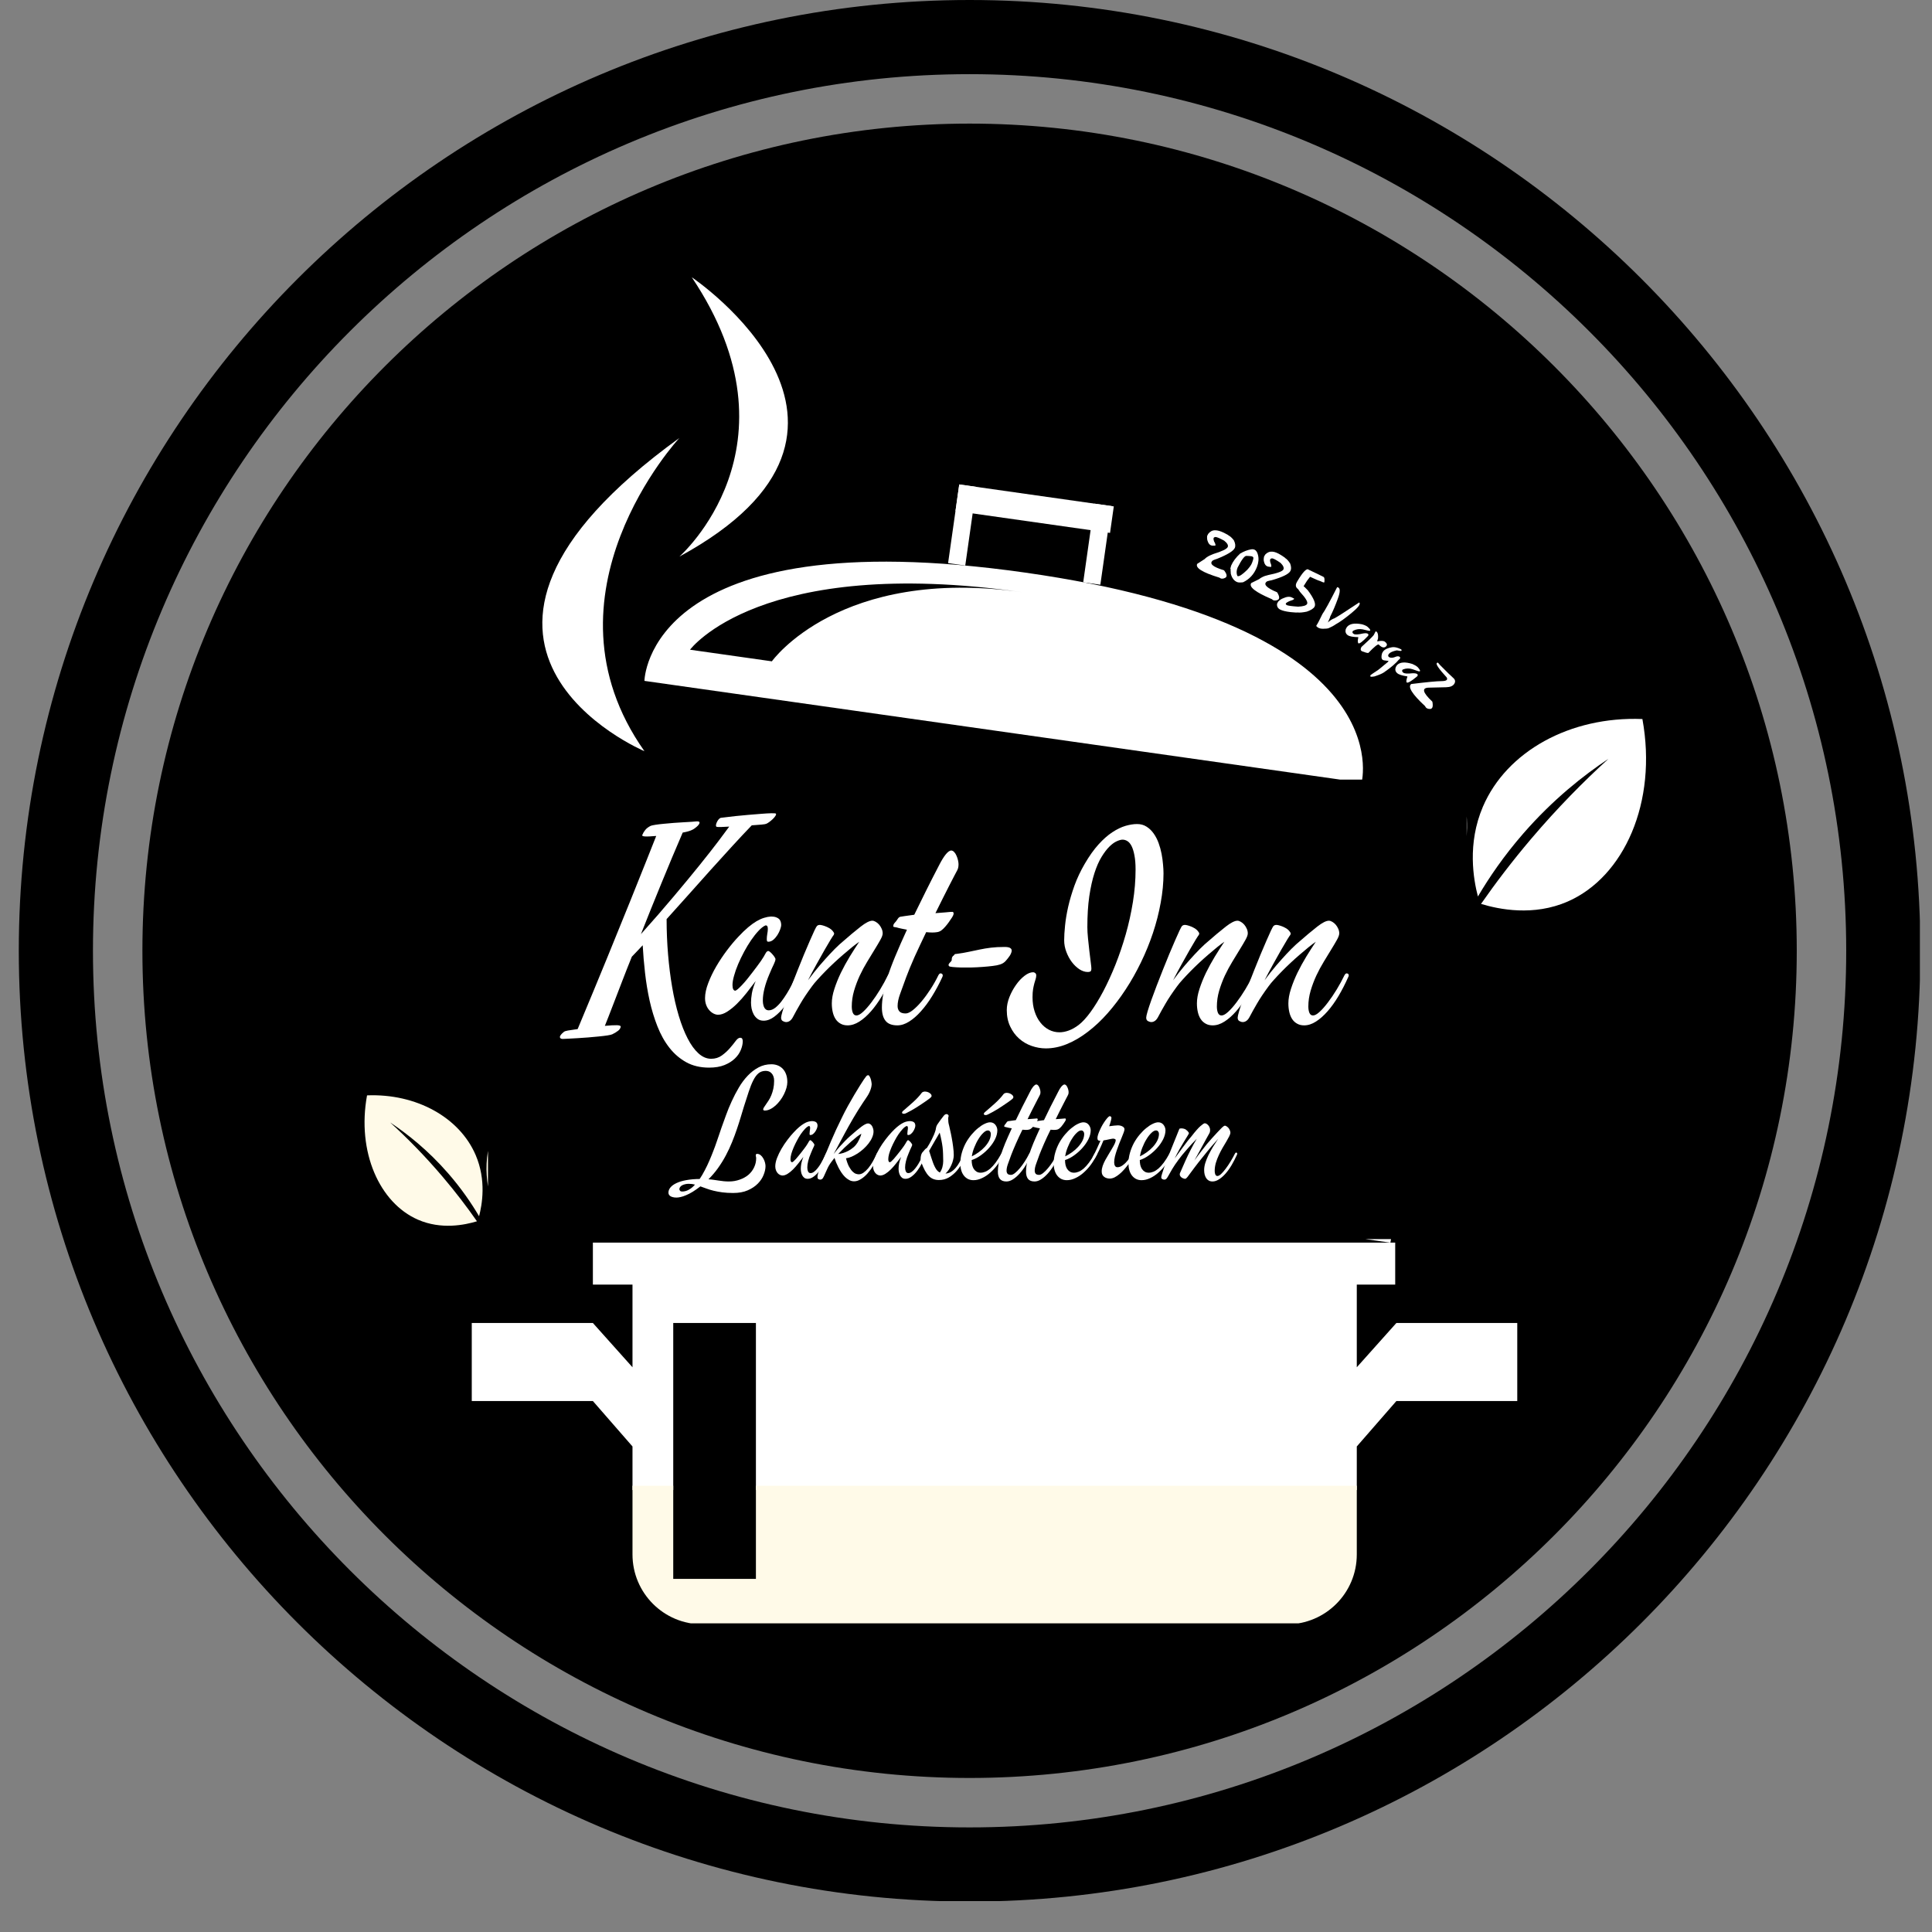 <svg xmlns="http://www.w3.org/2000/svg" xmlns:xlink="http://www.w3.org/1999/xlink" width="500" zoomAndPan="magnify" viewBox="0 0 375 375" height="500" preserveAspectRatio="xMidYMid meet" version="1.0"><rect x="0" y="0" width="375" height="375" fill="#808080" stroke="none"/><defs><g/><clipPath id="857bd89022"><path d="M 3.648 0 L 372.648 0 L 372.648 369 L 3.648 369 Z M 3.648 0 " clip-rule="nonzero"/></clipPath><clipPath id="f645e34608"><path d="M 125 109 L 265 109 L 265 151.324 L 125 151.324 Z M 125 109 " clip-rule="nonzero"/></clipPath><clipPath id="0c9db784de"><path d="M 131 53.824 L 153 53.824 L 153 109 L 131 109 Z M 131 53.824 " clip-rule="nonzero"/></clipPath><clipPath id="ee1a5d408b"><path d="M 0.441 43 L 203.5 43 L 203.5 91.211 L 0.441 91.211 Z M 0.441 43 " clip-rule="nonzero"/></clipPath><clipPath id="8b8dc86f00"><path d="M 39 42.508 L 180 42.508 L 180 44 L 39 44 Z M 39 42.508 " clip-rule="nonzero"/></clipPath><clipPath id="2e3e6b41ef"><path d="M 0.441 90.379 L 195.953 90.379 L 195.953 117.086 L 0.441 117.086 Z M 0.441 90.379 " clip-rule="nonzero"/></clipPath><clipPath id="087487f93d"><rect x="0" width="204" y="0" height="145"/></clipPath><clipPath id="cef702f986"><path d="M 94 203.02 L 94.719 203.02 L 94.719 238 L 94 238 Z M 94 203.02 " clip-rule="nonzero"/></clipPath><clipPath id="3fa7110ebb"><rect x="0" width="157" y="0" height="68"/></clipPath><clipPath id="8e8423336f"><path d="M 284.684 126 L 320 126 L 320 177 L 284.684 177 Z M 284.684 126 " clip-rule="nonzero"/></clipPath><clipPath id="5ce9242f02"><path d="M 0.684 0.719 L 1 0.719 L 1 50 L 0.684 50 Z M 0.684 0.719 " clip-rule="nonzero"/></clipPath><clipPath id="9d2dca8d7a"><path d="M 1 13 L 35.68 13 L 35.68 50.879 L 1 50.879 Z M 1 13 " clip-rule="nonzero"/></clipPath><clipPath id="5d1d2a364e"><rect x="0" width="36" y="0" height="51"/></clipPath><clipPath id="dce3268fd5"><path d="M 182.609 290.129 L 252.359 290.129 L 252.359 302.129 L 182.609 302.129 Z M 182.609 290.129 " clip-rule="nonzero"/></clipPath><clipPath id="312cd208c7"><path d="M 97 17 L 112.961 17 L 112.961 29 L 97 29 Z M 97 17 " clip-rule="nonzero"/></clipPath><clipPath id="ee04d2853f"><rect x="0" width="113" y="0" height="38"/></clipPath><clipPath id="8f61a55630"><rect x="0" width="63" y="0" height="48"/></clipPath></defs><g clip-path="url(#857bd89022)"><path fill="#000000" d="M 188.195 0 C 86.398 0 3.648 82.824 3.648 184.547 C 3.648 286.344 86.398 369.094 188.195 369.094 C 289.918 369.094 372.742 286.344 372.742 184.547 C 372.742 82.824 289.918 0 188.195 0 Z M 188.195 354.699 C 94.371 354.699 18.043 278.371 18.043 184.547 C 18.043 90.723 94.371 14.395 188.195 14.395 C 282.02 14.395 358.348 90.723 358.348 184.547 C 358.348 278.371 282.02 354.699 188.195 354.699 Z M 188.195 354.699 " fill-opacity="1" fill-rule="nonzero"/></g><path fill="#000000" d="M 188.195 23.992 C 99.688 23.992 27.641 96.039 27.641 184.547 C 27.641 273.055 99.688 345.102 188.195 345.102 C 276.703 345.102 348.75 273.055 348.75 184.547 C 348.75 96.039 276.703 23.992 188.195 23.992 Z M 188.195 23.992 " fill-opacity="1" fill-rule="nonzero"/><path fill="#ffffff" d="M 215.457 103.438 L 185.461 99.18 L 186.191 94.031 L 216.188 98.289 L 215.457 103.438 " fill-opacity="1" fill-rule="nonzero"/><path fill="#ffffff" d="M 187.355 109.777 L 184.023 109.301 L 186.191 94.031 L 189.523 94.504 L 187.355 109.777 " fill-opacity="1" fill-rule="nonzero"/><path fill="#ffffff" d="M 213.578 113.496 L 210.25 113.023 L 212.414 97.758 L 215.746 98.23 L 213.578 113.496 " fill-opacity="1" fill-rule="nonzero"/><g clip-path="url(#f645e34608)"><path fill="#ffffff" d="M 149.82 128.363 L 133.934 126.109 C 133.934 126.109 147.5 107.719 198.41 114.945 C 162.941 109.906 149.82 128.363 149.82 128.363 Z M 198.953 111.137 C 125.441 100.699 125.086 132.16 125.086 132.16 L 264.277 151.91 C 264.277 151.91 272.461 121.57 198.953 111.137 " fill-opacity="1" fill-rule="nonzero"/></g><path fill="#ffffff" d="M 125.086 145.805 C 125.086 145.805 76.266 125.246 131.867 85.012 C 131.867 85.012 103.613 115.41 125.086 145.805 " fill-opacity="1" fill-rule="nonzero"/><g clip-path="url(#0c9db784de)"><path fill="#ffffff" d="M 131.867 108.035 C 131.867 108.035 156.297 86.648 134.277 53.82 C 134.277 53.82 177.805 83.066 131.867 108.035 " fill-opacity="1" fill-rule="nonzero"/></g><g transform="matrix(1, 0, 0, 1, 91, 198)"><g clip-path="url(#087487f93d)"><g clip-path="url(#ee1a5d408b)"><path fill="#ffffff" d="M 55.723 135.414 L 39.676 135.414 L 39.676 58.793 L 55.723 58.793 Z M 180.035 58.793 L 172.352 67.387 L 172.352 51.336 L 179.809 51.336 L 179.809 43.195 L 24.078 43.195 L 24.078 51.336 L 31.766 51.336 L 31.766 67.387 L 24.078 58.793 L 0.57 58.793 L 0.57 73.941 L 24.078 73.941 L 31.766 82.758 L 31.766 130.672 C 31.766 138.164 37.836 144.234 45.328 144.234 L 158.793 144.234 C 166.281 144.234 172.352 138.164 172.352 130.672 L 172.352 82.758 L 180.035 73.941 L 203.543 73.941 L 203.543 58.793 L 180.035 58.793 " fill-opacity="1" fill-rule="nonzero"/></g><g clip-path="url(#8b8dc86f00)"><path fill="#ffffff" d="M 64.41 19.652 L 48.523 17.398 C 48.523 17.398 62.09 -0.992 113 6.234 C 77.531 1.195 64.41 19.652 64.41 19.652 Z M 113.543 2.426 C 40.027 -8.012 39.672 23.445 39.672 23.445 L 178.867 43.199 C 178.867 43.199 187.051 12.855 113.543 2.426 " fill-opacity="1" fill-rule="nonzero"/></g><g clip-path="url(#2e3e6b41ef)"><path fill="#fffae8" d="M 55.723 108.457 L 39.676 108.457 L 39.676 31.836 L 55.723 31.836 Z M 180.035 31.836 L 172.352 40.43 L 172.352 24.379 L 179.809 24.379 L 179.809 16.242 L 24.078 16.242 L 24.078 24.379 L 31.766 24.379 L 31.766 40.43 L 24.078 31.836 L 0.57 31.836 L 0.57 46.984 L 24.078 46.984 L 31.766 55.801 L 31.766 103.715 C 31.766 111.207 37.836 117.277 45.328 117.277 L 158.793 117.277 C 166.281 117.277 172.352 111.207 172.352 103.715 L 172.352 55.801 L 180.035 46.984 L 203.543 46.984 L 203.543 31.836 L 180.035 31.836 " fill-opacity="1" fill-rule="nonzero"/></g></g></g><g clip-path="url(#cef702f986)"><path fill="#fffae8" d="M 96.633 236.715 C 95.289 233.617 93.289 227.59 95.254 221.152 C 98.473 210.59 111.113 203.02 126.32 204 C 128.34 216.883 123.363 228.953 113.984 234.34 C 107.668 237.969 101.125 237.547 98.023 237.113 C 101.199 234.707 104.762 231.617 108.32 227.707 C 113.816 221.668 117.484 215.676 119.914 210.895 C 116.426 215.758 112.234 221.016 107.227 226.387 C 103.613 230.262 100.043 233.691 96.633 236.715 Z M 96.633 236.715 " fill-opacity="1" fill-rule="nonzero"/></g><path fill="#fffae8" d="M 92.578 237.051 C 90.203 237.77 85.637 238.715 81.109 236.734 C 73.68 233.484 69.23 223.617 71.242 212.609 C 80.812 212.23 89.195 216.891 92.324 224.191 C 94.434 229.109 93.566 233.848 92.988 236.07 C 91.504 233.551 89.551 230.688 87 227.758 C 83.066 223.234 79.008 220.047 75.727 217.867 C 78.98 220.828 82.457 224.332 85.945 228.445 C 88.465 231.41 90.664 234.309 92.578 237.051 Z M 92.578 237.051 " fill-opacity="1" fill-rule="nonzero"/><g transform="matrix(1, 0, 0, 1, 107, 148)"><g clip-path="url(#3fa7110ebb)"><g fill="#ffffff" fill-opacity="1"><g transform="translate(8.044, 49.82)"><g><path d="M 20.156 -38.391 C 20.613 -38.422 20.801 -38.301 20.719 -38.031 C 20.645 -37.758 20.328 -37.422 19.766 -37.016 C 19.68 -36.961 19.594 -36.906 19.5 -36.844 C 19.414 -36.789 19.285 -36.727 19.109 -36.656 C 18.941 -36.582 18.727 -36.508 18.469 -36.438 C 18.207 -36.363 17.875 -36.289 17.469 -36.219 C 16.094 -33.031 14.711 -29.742 13.328 -26.359 C 11.941 -22.984 10.617 -19.695 9.359 -16.5 C 11.766 -19.188 13.91 -21.656 15.797 -23.906 C 17.691 -26.156 19.348 -28.16 20.766 -29.922 C 22.18 -31.68 23.363 -33.188 24.312 -34.438 C 25.258 -35.695 25.988 -36.676 26.5 -37.375 C 25.875 -37.344 25.336 -37.316 24.891 -37.297 C 24.441 -37.285 24.176 -37.297 24.094 -37.328 C 23.977 -37.348 23.922 -37.441 23.922 -37.609 C 23.93 -37.785 23.977 -37.969 24.062 -38.156 C 24.145 -38.352 24.254 -38.539 24.391 -38.719 C 24.535 -38.906 24.691 -39.023 24.859 -39.078 C 24.922 -39.086 25.223 -39.125 25.766 -39.188 C 26.316 -39.258 26.977 -39.336 27.75 -39.422 C 28.52 -39.504 29.348 -39.582 30.234 -39.656 C 31.129 -39.738 31.961 -39.805 32.734 -39.859 C 33.504 -39.922 34.148 -39.957 34.672 -39.969 C 35.203 -39.977 35.5 -39.953 35.562 -39.891 C 35.625 -39.785 35.586 -39.633 35.453 -39.438 C 35.328 -39.238 35.156 -39.035 34.938 -38.828 C 34.727 -38.629 34.504 -38.441 34.266 -38.266 C 34.035 -38.098 33.844 -37.984 33.688 -37.922 C 33.594 -37.867 33.281 -37.816 32.75 -37.766 C 32.227 -37.723 31.602 -37.676 30.875 -37.625 C 29.707 -36.414 28.445 -35.07 27.094 -33.594 C 25.75 -32.125 24.359 -30.594 22.922 -29 C 21.492 -27.414 20.051 -25.801 18.594 -24.156 C 17.133 -22.52 15.719 -20.941 14.344 -19.422 C 14.344 -17.098 14.438 -14.816 14.625 -12.578 C 14.812 -10.348 15.078 -8.227 15.422 -6.219 C 15.766 -4.219 16.191 -2.363 16.703 -0.656 C 17.211 1.039 17.785 2.504 18.422 3.734 C 19.055 4.973 19.758 5.941 20.531 6.641 C 21.301 7.336 22.117 7.688 22.984 7.688 C 23.785 7.688 24.477 7.473 25.062 7.047 C 25.656 6.617 26.172 6.148 26.609 5.641 C 27.047 5.141 27.422 4.676 27.734 4.25 C 28.055 3.82 28.348 3.609 28.609 3.609 C 28.836 3.609 28.977 3.68 29.031 3.828 C 29.094 3.973 29.125 4.117 29.125 4.266 C 29.125 4.797 29 5.363 28.75 5.969 C 28.508 6.57 28.125 7.129 27.594 7.641 C 27.07 8.148 26.398 8.57 25.578 8.906 C 24.754 9.238 23.758 9.406 22.594 9.406 C 20.895 9.406 19.414 9.055 18.156 8.359 C 16.895 7.66 15.801 6.719 14.875 5.531 C 13.945 4.344 13.176 2.961 12.562 1.391 C 11.945 -0.172 11.441 -1.832 11.047 -3.594 C 10.66 -5.352 10.363 -7.156 10.156 -9 C 9.945 -10.844 9.797 -12.625 9.703 -14.344 C 9.359 -13.969 9 -13.586 8.625 -13.203 C 8.258 -12.816 7.914 -12.457 7.594 -12.125 C 6.914 -10.445 6.297 -8.875 5.734 -7.406 C 5.172 -5.938 4.664 -4.625 4.219 -3.469 C 3.781 -2.32 3.398 -1.336 3.078 -0.516 C 2.766 0.305 2.523 0.91 2.359 1.297 C 3.391 1.203 4.176 1.16 4.719 1.172 C 5.27 1.191 5.504 1.316 5.422 1.547 C 5.348 1.828 5.176 2.066 4.906 2.266 C 4.645 2.473 4.285 2.691 3.828 2.922 C 3.66 3.004 3.336 3.082 2.859 3.156 C 2.379 3.227 1.816 3.297 1.172 3.359 C 0.523 3.43 -0.16 3.492 -0.891 3.547 C -1.617 3.609 -2.301 3.656 -2.938 3.688 C -3.582 3.719 -4.145 3.75 -4.625 3.781 C -5.113 3.812 -5.43 3.828 -5.578 3.828 C -6.047 3.879 -6.305 3.773 -6.359 3.516 C -6.41 3.266 -6.148 2.91 -5.578 2.453 C -5.461 2.359 -5.207 2.273 -4.812 2.203 C -4.414 2.141 -3.785 2.047 -2.922 1.922 C -0.797 -3.16 1.125 -7.801 2.844 -12 C 4.562 -16.195 6.062 -19.891 7.344 -23.078 C 8.633 -26.273 9.695 -28.926 10.531 -31.031 C 11.363 -33.133 11.961 -34.645 12.328 -35.562 C 11.297 -35.469 10.555 -35.438 10.109 -35.469 C 9.672 -35.5 9.52 -35.613 9.656 -35.812 C 9.75 -36.07 9.922 -36.363 10.172 -36.688 C 10.43 -37.02 10.797 -37.301 11.266 -37.531 C 11.43 -37.594 11.742 -37.66 12.203 -37.734 C 12.66 -37.805 13.188 -37.867 13.781 -37.922 C 14.383 -37.984 15.031 -38.039 15.719 -38.094 C 16.406 -38.145 17.047 -38.188 17.641 -38.219 C 18.242 -38.258 18.773 -38.289 19.234 -38.312 C 19.691 -38.344 20 -38.367 20.156 -38.391 Z M 20.156 -38.391 "/></g></g></g><g fill="#ffffff" fill-opacity="1"><g transform="translate(31.567, 49.82)"><g><path d="M 16.75 -8.156 C 16.406 -7.238 15.973 -6.281 15.453 -5.281 C 14.941 -4.281 14.375 -3.363 13.75 -2.531 C 13.125 -1.707 12.457 -1.031 11.75 -0.5 C 11.051 0.031 10.352 0.297 9.656 0.297 C 9.176 0.297 8.781 0.176 8.469 -0.062 C 8.156 -0.301 7.906 -0.594 7.719 -0.938 C 7.531 -1.289 7.395 -1.672 7.312 -2.078 C 7.238 -2.492 7.203 -2.875 7.203 -3.219 C 7.203 -3.738 7.258 -4.344 7.375 -5.031 C 7.5 -5.719 7.742 -6.504 8.109 -7.391 C 7.547 -6.641 6.957 -5.875 6.344 -5.094 C 5.727 -4.312 5.102 -3.609 4.469 -2.984 C 3.844 -2.367 3.211 -1.859 2.578 -1.453 C 1.953 -1.055 1.363 -0.859 0.812 -0.859 C 0.551 -0.859 0.273 -0.926 -0.016 -1.062 C -0.316 -1.207 -0.594 -1.414 -0.844 -1.688 C -1.102 -1.957 -1.312 -2.289 -1.469 -2.688 C -1.633 -3.094 -1.719 -3.555 -1.719 -4.078 C -1.719 -4.961 -1.508 -5.941 -1.094 -7.016 C -0.688 -8.086 -0.172 -9.16 0.453 -10.234 C 1.086 -11.316 1.785 -12.363 2.547 -13.375 C 3.316 -14.395 4.062 -15.281 4.781 -16.031 C 5.438 -16.738 6.055 -17.336 6.641 -17.828 C 7.223 -18.316 7.77 -18.711 8.281 -19.016 C 8.801 -19.316 9.289 -19.535 9.75 -19.672 C 10.207 -19.816 10.648 -19.898 11.078 -19.922 C 11.473 -19.922 11.801 -19.875 12.062 -19.781 C 12.32 -19.688 12.523 -19.566 12.672 -19.422 C 12.816 -19.273 12.914 -19.102 12.969 -18.906 C 13.031 -18.707 13.062 -18.504 13.062 -18.297 C 13.062 -18.066 12.992 -17.77 12.859 -17.406 C 12.734 -17.051 12.555 -16.691 12.328 -16.328 C 12.098 -15.973 11.832 -15.664 11.531 -15.406 C 11.227 -15.156 10.906 -15.031 10.562 -15.031 C 10.426 -15.031 10.344 -15.078 10.312 -15.172 C 10.281 -15.273 10.266 -15.398 10.266 -15.547 C 10.266 -15.828 10.297 -16.156 10.359 -16.531 C 10.43 -16.906 10.469 -17.234 10.469 -17.516 C 10.469 -17.754 10.438 -17.926 10.375 -18.031 C 10.32 -18.145 10.203 -18.203 10.016 -18.203 C 9.586 -18.016 9.133 -17.66 8.656 -17.141 C 8.176 -16.629 7.695 -16.023 7.219 -15.328 C 6.75 -14.641 6.297 -13.891 5.859 -13.078 C 5.422 -12.266 5.035 -11.461 4.703 -10.672 C 4.367 -9.879 4.102 -9.125 3.906 -8.406 C 3.707 -7.695 3.609 -7.102 3.609 -6.625 C 3.609 -6.281 3.656 -6.008 3.75 -5.812 C 3.852 -5.625 3.977 -5.531 4.125 -5.531 C 4.238 -5.531 4.414 -5.633 4.656 -5.844 C 4.906 -6.062 5.191 -6.344 5.516 -6.688 C 5.836 -7.031 6.172 -7.414 6.516 -7.844 C 6.859 -8.281 7.195 -8.711 7.531 -9.141 C 7.863 -9.566 8.164 -9.969 8.438 -10.344 C 8.719 -10.719 8.941 -11.023 9.109 -11.266 C 9.535 -11.891 9.832 -12.375 10 -12.719 C 10.176 -13.062 10.363 -13.234 10.562 -13.234 C 10.645 -13.234 10.766 -13.164 10.922 -13.031 C 11.078 -12.906 11.227 -12.754 11.375 -12.578 C 11.531 -12.41 11.664 -12.234 11.781 -12.047 C 11.895 -11.867 11.953 -11.742 11.953 -11.672 C 11.953 -11.441 11.848 -11.113 11.641 -10.688 C 11.43 -10.27 11.133 -9.602 10.75 -8.688 C 10.332 -7.707 10.02 -6.789 9.812 -5.938 C 9.602 -5.094 9.5 -4.344 9.5 -3.688 C 9.5 -3.457 9.516 -3.227 9.547 -3 C 9.586 -2.77 9.645 -2.562 9.719 -2.375 C 9.801 -2.188 9.914 -2.031 10.062 -1.906 C 10.219 -1.781 10.414 -1.719 10.656 -1.719 C 11.051 -1.719 11.457 -1.875 11.875 -2.188 C 12.289 -2.508 12.691 -2.914 13.078 -3.406 C 13.461 -3.906 13.828 -4.438 14.172 -5 C 14.516 -5.562 14.816 -6.098 15.078 -6.609 C 15.336 -7.117 15.547 -7.547 15.703 -7.891 C 15.859 -8.242 15.953 -8.445 15.984 -8.5 C 16.117 -8.758 16.273 -8.891 16.453 -8.891 C 16.555 -8.891 16.645 -8.852 16.719 -8.781 C 16.801 -8.719 16.844 -8.625 16.844 -8.5 C 16.844 -8.395 16.812 -8.281 16.75 -8.156 Z M 16.75 -8.156 "/></g></g></g><g fill="#ffffff" fill-opacity="1"><g transform="translate(47.97, 49.82)"><g><path d="M 18.094 -8.156 C 17.52 -6.863 16.895 -5.645 16.219 -4.5 C 15.539 -3.363 14.832 -2.375 14.094 -1.531 C 13.352 -0.688 12.598 -0.02 11.828 0.469 C 11.066 0.957 10.305 1.203 9.547 1.203 C 9.023 1.203 8.57 1.094 8.188 0.875 C 7.801 0.664 7.484 0.375 7.234 0 C 6.984 -0.375 6.797 -0.82 6.672 -1.344 C 6.547 -1.875 6.484 -2.445 6.484 -3.062 C 6.484 -3.914 6.648 -4.852 6.984 -5.875 C 7.316 -6.906 7.738 -7.953 8.25 -9.016 C 8.77 -10.078 9.344 -11.125 9.969 -12.156 C 10.602 -13.188 11.219 -14.145 11.812 -15.031 C 11.406 -14.75 10.938 -14.395 10.406 -13.969 C 9.875 -13.539 9.316 -13.07 8.734 -12.562 C 8.148 -12.062 7.555 -11.531 6.953 -10.969 C 6.348 -10.406 5.773 -9.848 5.234 -9.297 C 4.691 -8.742 4.191 -8.211 3.734 -7.703 C 3.273 -7.203 2.898 -6.75 2.609 -6.344 C 1.703 -5.113 0.961 -4.004 0.391 -3.016 C -0.18 -2.035 -0.629 -1.234 -0.953 -0.609 C -1.18 -0.148 -1.41 0.156 -1.641 0.312 C -1.867 0.477 -2.109 0.562 -2.359 0.562 C -2.566 0.562 -2.785 0.5 -3.016 0.375 C -3.242 0.258 -3.359 0.035 -3.359 -0.297 C -3.359 -0.492 -3.27 -0.895 -3.094 -1.5 C -2.914 -2.102 -2.676 -2.828 -2.375 -3.672 C -2.07 -4.516 -1.727 -5.441 -1.344 -6.453 C -0.957 -7.473 -0.555 -8.5 -0.141 -9.531 C 0.273 -10.57 0.688 -11.586 1.094 -12.578 C 1.508 -13.578 1.891 -14.469 2.234 -15.25 C 2.578 -16.039 2.867 -16.691 3.109 -17.203 C 3.359 -17.723 3.523 -18.02 3.609 -18.094 C 3.816 -18.312 4.16 -18.352 4.641 -18.219 C 5.129 -18.094 5.613 -17.891 6.094 -17.609 C 6.32 -17.461 6.492 -17.316 6.609 -17.172 C 6.734 -17.023 6.832 -16.883 6.906 -16.75 C 6.938 -16.664 6.941 -16.594 6.922 -16.531 C 6.91 -16.469 6.891 -16.41 6.859 -16.359 C 6.805 -16.305 6.613 -16.016 6.281 -15.484 C 5.957 -14.953 5.555 -14.27 5.078 -13.438 C 4.609 -12.613 4.086 -11.688 3.516 -10.656 C 2.941 -9.625 2.391 -8.586 1.859 -7.547 C 2.648 -8.617 3.41 -9.582 4.141 -10.438 C 4.879 -11.289 5.535 -12.023 6.109 -12.641 C 6.766 -13.348 7.395 -13.977 8 -14.531 C 9.758 -16.07 11.125 -17.219 12.094 -17.969 C 13.07 -18.727 13.82 -19.109 14.344 -19.109 C 14.551 -19.109 14.773 -19.035 15.016 -18.891 C 15.254 -18.754 15.473 -18.57 15.672 -18.344 C 15.867 -18.113 16.031 -17.852 16.156 -17.562 C 16.289 -17.27 16.359 -16.969 16.359 -16.656 C 16.359 -16.344 16.207 -15.922 15.906 -15.391 C 15.613 -14.859 15.242 -14.234 14.797 -13.516 C 14.359 -12.805 13.879 -12.02 13.359 -11.156 C 12.836 -10.301 12.352 -9.398 11.906 -8.453 C 11.469 -7.504 11.098 -6.52 10.797 -5.5 C 10.504 -4.488 10.359 -3.473 10.359 -2.453 C 10.359 -1.984 10.426 -1.578 10.562 -1.234 C 10.707 -0.891 10.941 -0.719 11.266 -0.719 C 11.609 -0.719 12.035 -0.953 12.547 -1.422 C 13.066 -1.898 13.609 -2.516 14.172 -3.266 C 14.742 -4.016 15.312 -4.852 15.875 -5.781 C 16.438 -6.707 16.93 -7.613 17.359 -8.5 C 17.492 -8.758 17.645 -8.891 17.812 -8.891 C 17.883 -8.891 17.969 -8.859 18.062 -8.797 C 18.156 -8.742 18.203 -8.645 18.203 -8.5 C 18.203 -8.395 18.164 -8.281 18.094 -8.156 Z M 18.094 -8.156 "/></g></g></g><g fill="#ffffff" fill-opacity="1"><g transform="translate(65.723, 49.82)"><g><path d="M 13.062 -28.875 C 12.945 -28.664 12.754 -28.301 12.484 -27.781 C 12.211 -27.27 11.891 -26.645 11.516 -25.906 C 11.141 -25.164 10.723 -24.344 10.266 -23.438 C 9.805 -22.531 9.332 -21.578 8.844 -20.578 C 9.582 -20.629 10.25 -20.68 10.844 -20.734 C 11.438 -20.797 11.863 -20.828 12.125 -20.828 C 12.207 -20.828 12.27 -20.797 12.312 -20.734 C 12.352 -20.68 12.375 -20.613 12.375 -20.531 C 12.375 -20.395 12.336 -20.254 12.266 -20.109 C 12.191 -19.961 12.129 -19.848 12.078 -19.766 C 11.879 -19.473 11.672 -19.164 11.453 -18.844 C 11.234 -18.531 11 -18.234 10.75 -17.953 C 10.508 -17.672 10.258 -17.43 10 -17.234 C 9.738 -17.047 9.457 -16.93 9.156 -16.891 C 8.633 -16.797 7.93 -16.797 7.047 -16.891 C 6.641 -16.055 6.242 -15.223 5.859 -14.391 C 5.473 -13.566 5.109 -12.781 4.766 -12.031 C 4.43 -11.281 4.129 -10.57 3.859 -9.906 C 3.598 -9.25 3.367 -8.664 3.172 -8.156 C 2.711 -6.875 2.316 -5.785 1.984 -4.891 C 1.66 -4.004 1.5 -3.223 1.5 -2.547 C 1.5 -2.129 1.613 -1.785 1.844 -1.516 C 2.082 -1.242 2.488 -1.109 3.062 -1.109 C 3.445 -1.109 3.91 -1.32 4.453 -1.75 C 5.004 -2.188 5.57 -2.754 6.156 -3.453 C 6.75 -4.16 7.332 -4.957 7.906 -5.844 C 8.477 -6.727 8.977 -7.613 9.406 -8.5 C 9.539 -8.758 9.688 -8.891 9.844 -8.891 C 9.957 -8.891 10.055 -8.852 10.141 -8.781 C 10.223 -8.719 10.266 -8.625 10.266 -8.5 C 10.266 -8.395 10.234 -8.281 10.172 -8.156 C 9.578 -6.863 8.926 -5.645 8.219 -4.5 C 7.52 -3.363 6.789 -2.375 6.031 -1.531 C 5.281 -0.688 4.516 -0.02 3.734 0.469 C 2.961 0.957 2.203 1.203 1.453 1.203 C 0.391 1.203 -0.375 0.906 -0.844 0.312 C -1.312 -0.27 -1.547 -1.129 -1.547 -2.266 C -1.547 -3.078 -1.457 -3.957 -1.281 -4.906 C -1.113 -5.863 -0.844 -6.938 -0.469 -8.125 C -0.094 -9.32 0.406 -10.672 1.031 -12.172 C 1.656 -13.68 2.414 -15.41 3.312 -17.359 C 2.938 -17.441 2.578 -17.516 2.234 -17.578 C 1.891 -17.648 1.578 -17.727 1.297 -17.812 C 1.098 -17.852 0.941 -17.879 0.828 -17.891 C 0.711 -17.91 0.656 -17.961 0.656 -18.047 C 0.656 -18.234 0.707 -18.398 0.812 -18.547 C 0.926 -18.691 1.07 -18.863 1.25 -19.062 C 1.332 -19.188 1.438 -19.336 1.562 -19.516 C 1.688 -19.703 1.836 -19.82 2.016 -19.875 C 2.141 -19.906 2.441 -19.953 2.922 -20.016 C 3.41 -20.078 4.016 -20.16 4.734 -20.266 C 5.422 -21.68 6.164 -23.195 6.969 -24.812 C 7.77 -26.426 8.664 -28.18 9.656 -30.078 C 9.832 -30.422 10.02 -30.754 10.219 -31.078 C 10.414 -31.398 10.609 -31.68 10.797 -31.922 C 10.992 -32.172 11.188 -32.367 11.375 -32.516 C 11.57 -32.66 11.75 -32.734 11.906 -32.734 C 12.102 -32.734 12.289 -32.641 12.469 -32.453 C 12.656 -32.266 12.805 -32.031 12.922 -31.75 C 13.047 -31.477 13.145 -31.188 13.219 -30.875 C 13.289 -30.57 13.328 -30.305 13.328 -30.078 C 13.328 -29.773 13.301 -29.535 13.25 -29.359 C 13.207 -29.191 13.145 -29.031 13.062 -28.875 Z M 13.062 -28.875 "/></g></g></g><g fill="#ffffff" fill-opacity="1"><g transform="translate(75.57, 49.82)"><g><path d="M 12.422 -14.016 C 12.879 -14.016 13.211 -13.961 13.422 -13.859 C 13.629 -13.754 13.75 -13.617 13.781 -13.453 C 13.82 -13.297 13.801 -13.113 13.719 -12.906 C 13.645 -12.695 13.551 -12.504 13.438 -12.328 C 13.219 -12.004 12.957 -11.672 12.656 -11.328 C 12.352 -10.984 11.973 -10.742 11.516 -10.609 C 11.172 -10.492 10.695 -10.398 10.094 -10.328 C 9.5 -10.254 8.848 -10.191 8.141 -10.141 C 7.43 -10.086 6.695 -10.051 5.938 -10.031 C 5.188 -10.02 4.504 -10.02 3.891 -10.031 C 3.273 -10.051 2.754 -10.082 2.328 -10.125 C 1.898 -10.164 1.664 -10.227 1.625 -10.312 C 1.539 -10.414 1.52 -10.52 1.562 -10.625 C 1.602 -10.727 1.664 -10.828 1.75 -10.922 C 1.844 -11.023 1.93 -11.117 2.016 -11.203 C 2.098 -11.297 2.145 -11.383 2.156 -11.469 C 2.156 -11.695 2.18 -11.879 2.234 -12.016 C 2.297 -12.16 2.422 -12.297 2.609 -12.422 C 2.68 -12.555 2.75 -12.629 2.812 -12.641 C 2.883 -12.66 2.988 -12.672 3.125 -12.672 C 4 -12.785 4.789 -12.922 5.5 -13.078 C 6.207 -13.234 6.906 -13.379 7.594 -13.516 C 8.281 -13.66 9.004 -13.781 9.766 -13.875 C 10.523 -13.969 11.41 -14.016 12.422 -14.016 Z M 12.422 -14.016 "/></g></g></g><g fill="#ffffff" fill-opacity="1"><g transform="translate(92.93, 49.82)"><g><path d="M 25.906 -28.312 C 25.906 -26.469 25.723 -24.562 25.359 -22.594 C 25.004 -20.625 24.504 -18.672 23.859 -16.734 C 23.211 -14.797 22.438 -12.895 21.531 -11.031 C 20.633 -9.176 19.641 -7.414 18.547 -5.75 C 17.461 -4.094 16.301 -2.562 15.062 -1.156 C 13.832 0.238 12.551 1.441 11.219 2.453 C 9.895 3.473 8.547 4.266 7.172 4.828 C 5.797 5.391 4.426 5.672 3.062 5.672 C 2.133 5.672 1.211 5.508 0.297 5.188 C -0.609 4.875 -1.414 4.398 -2.125 3.766 C -2.832 3.141 -3.406 2.363 -3.844 1.438 C -4.289 0.508 -4.516 -0.555 -4.516 -1.766 C -4.516 -2.586 -4.344 -3.43 -4 -4.297 C -3.656 -5.16 -3.227 -5.945 -2.719 -6.656 C -2.219 -7.375 -1.664 -7.961 -1.062 -8.422 C -0.469 -8.879 0.086 -9.109 0.609 -9.109 C 0.742 -9.109 0.875 -9.055 1 -8.953 C 1.133 -8.848 1.203 -8.695 1.203 -8.5 C 1.203 -8.27 1.164 -8.039 1.094 -7.812 C 1.02 -7.582 0.938 -7.305 0.844 -6.984 C 0.758 -6.672 0.676 -6.297 0.594 -5.859 C 0.52 -5.422 0.484 -4.891 0.484 -4.266 C 0.484 -3.254 0.617 -2.332 0.891 -1.5 C 1.16 -0.664 1.531 0.047 2 0.641 C 2.469 1.242 3.02 1.711 3.656 2.047 C 4.289 2.379 4.977 2.547 5.719 2.547 C 6.289 2.547 6.891 2.43 7.516 2.203 C 8.148 1.973 8.797 1.609 9.453 1.109 C 10.16 0.566 10.926 -0.266 11.75 -1.391 C 12.57 -2.523 13.395 -3.867 14.219 -5.422 C 15.039 -6.984 15.828 -8.703 16.578 -10.578 C 17.328 -12.461 17.992 -14.426 18.578 -16.469 C 19.16 -18.52 19.625 -20.613 19.969 -22.75 C 20.312 -24.883 20.484 -26.977 20.484 -29.031 C 20.484 -30.125 20.41 -31.039 20.266 -31.781 C 20.129 -32.52 19.945 -33.117 19.719 -33.578 C 19.488 -34.035 19.223 -34.359 18.922 -34.547 C 18.617 -34.742 18.297 -34.844 17.953 -34.844 C 17.66 -34.844 17.285 -34.738 16.828 -34.531 C 16.379 -34.332 15.898 -33.984 15.391 -33.484 C 14.891 -32.984 14.383 -32.316 13.875 -31.484 C 13.363 -30.648 12.906 -29.602 12.5 -28.344 C 12.094 -27.082 11.758 -25.586 11.5 -23.859 C 11.25 -22.129 11.125 -20.129 11.125 -17.859 C 11.125 -17.254 11.164 -16.531 11.25 -15.688 C 11.332 -14.844 11.422 -14.02 11.516 -13.219 C 11.617 -12.414 11.707 -11.695 11.781 -11.062 C 11.863 -10.438 11.906 -10.031 11.906 -9.844 C 11.906 -9.52 11.836 -9.32 11.703 -9.25 C 11.566 -9.188 11.406 -9.156 11.219 -9.156 C 10.676 -9.156 10.129 -9.332 9.578 -9.688 C 9.035 -10.051 8.547 -10.52 8.109 -11.094 C 7.68 -11.664 7.328 -12.32 7.047 -13.062 C 6.766 -13.801 6.625 -14.547 6.625 -15.297 C 6.625 -16.086 6.68 -17.047 6.797 -18.172 C 6.91 -19.305 7.113 -20.523 7.406 -21.828 C 7.707 -23.141 8.113 -24.508 8.625 -25.938 C 9.145 -27.363 9.805 -28.766 10.609 -30.141 C 11.492 -31.66 12.391 -32.922 13.297 -33.922 C 14.203 -34.922 15.094 -35.707 15.969 -36.281 C 16.852 -36.863 17.703 -37.273 18.516 -37.516 C 19.336 -37.754 20.094 -37.875 20.781 -37.875 C 21.477 -37.875 22.094 -37.703 22.625 -37.359 C 23.156 -37.023 23.613 -36.582 24 -36.031 C 24.383 -35.488 24.703 -34.875 24.953 -34.188 C 25.203 -33.5 25.395 -32.801 25.531 -32.094 C 25.664 -31.395 25.758 -30.711 25.812 -30.047 C 25.875 -29.379 25.906 -28.801 25.906 -28.312 Z M 25.906 -28.312 "/></g></g></g><g fill="#ffffff" fill-opacity="1"><g transform="translate(118.836, 49.82)"><g><path d="M 18.094 -8.156 C 17.52 -6.863 16.895 -5.645 16.219 -4.5 C 15.539 -3.363 14.832 -2.375 14.094 -1.531 C 13.352 -0.688 12.598 -0.02 11.828 0.469 C 11.066 0.957 10.305 1.203 9.547 1.203 C 9.023 1.203 8.57 1.094 8.188 0.875 C 7.801 0.664 7.484 0.375 7.234 0 C 6.984 -0.375 6.797 -0.82 6.672 -1.344 C 6.547 -1.875 6.484 -2.445 6.484 -3.062 C 6.484 -3.914 6.648 -4.852 6.984 -5.875 C 7.316 -6.906 7.738 -7.953 8.25 -9.016 C 8.77 -10.078 9.344 -11.125 9.969 -12.156 C 10.602 -13.188 11.219 -14.145 11.812 -15.031 C 11.406 -14.75 10.938 -14.395 10.406 -13.969 C 9.875 -13.539 9.316 -13.07 8.734 -12.562 C 8.148 -12.062 7.555 -11.531 6.953 -10.969 C 6.348 -10.406 5.773 -9.848 5.234 -9.297 C 4.691 -8.742 4.191 -8.211 3.734 -7.703 C 3.273 -7.203 2.898 -6.75 2.609 -6.344 C 1.703 -5.113 0.961 -4.004 0.391 -3.016 C -0.18 -2.035 -0.629 -1.234 -0.953 -0.609 C -1.18 -0.148 -1.41 0.156 -1.641 0.312 C -1.867 0.477 -2.109 0.562 -2.359 0.562 C -2.566 0.562 -2.785 0.5 -3.016 0.375 C -3.242 0.258 -3.359 0.035 -3.359 -0.297 C -3.359 -0.492 -3.27 -0.895 -3.094 -1.5 C -2.914 -2.102 -2.676 -2.828 -2.375 -3.672 C -2.07 -4.516 -1.727 -5.441 -1.344 -6.453 C -0.957 -7.473 -0.555 -8.5 -0.141 -9.531 C 0.273 -10.57 0.688 -11.586 1.094 -12.578 C 1.508 -13.578 1.891 -14.469 2.234 -15.25 C 2.578 -16.039 2.867 -16.691 3.109 -17.203 C 3.359 -17.723 3.523 -18.02 3.609 -18.094 C 3.816 -18.312 4.16 -18.352 4.641 -18.219 C 5.129 -18.094 5.613 -17.891 6.094 -17.609 C 6.32 -17.461 6.492 -17.316 6.609 -17.172 C 6.734 -17.023 6.832 -16.883 6.906 -16.75 C 6.938 -16.664 6.941 -16.594 6.922 -16.531 C 6.91 -16.469 6.891 -16.41 6.859 -16.359 C 6.805 -16.305 6.613 -16.016 6.281 -15.484 C 5.957 -14.953 5.555 -14.27 5.078 -13.438 C 4.609 -12.613 4.086 -11.688 3.516 -10.656 C 2.941 -9.625 2.391 -8.586 1.859 -7.547 C 2.648 -8.617 3.41 -9.582 4.141 -10.438 C 4.879 -11.289 5.535 -12.023 6.109 -12.641 C 6.766 -13.348 7.395 -13.977 8 -14.531 C 9.758 -16.07 11.125 -17.219 12.094 -17.969 C 13.07 -18.727 13.82 -19.109 14.344 -19.109 C 14.551 -19.109 14.773 -19.035 15.016 -18.891 C 15.254 -18.754 15.473 -18.57 15.672 -18.344 C 15.867 -18.113 16.031 -17.852 16.156 -17.562 C 16.289 -17.27 16.359 -16.969 16.359 -16.656 C 16.359 -16.344 16.207 -15.922 15.906 -15.391 C 15.613 -14.859 15.242 -14.234 14.797 -13.516 C 14.359 -12.805 13.879 -12.02 13.359 -11.156 C 12.836 -10.301 12.352 -9.398 11.906 -8.453 C 11.469 -7.504 11.098 -6.52 10.797 -5.5 C 10.504 -4.488 10.359 -3.473 10.359 -2.453 C 10.359 -1.984 10.426 -1.578 10.562 -1.234 C 10.707 -0.891 10.941 -0.719 11.266 -0.719 C 11.609 -0.719 12.035 -0.953 12.547 -1.422 C 13.066 -1.898 13.609 -2.516 14.172 -3.266 C 14.742 -4.016 15.312 -4.852 15.875 -5.781 C 16.438 -6.707 16.93 -7.613 17.359 -8.5 C 17.492 -8.758 17.645 -8.891 17.812 -8.891 C 17.883 -8.891 17.969 -8.859 18.062 -8.797 C 18.156 -8.742 18.203 -8.645 18.203 -8.5 C 18.203 -8.395 18.164 -8.281 18.094 -8.156 Z M 18.094 -8.156 "/></g></g></g><g fill="#ffffff" fill-opacity="1"><g transform="translate(136.589, 49.82)"><g><path d="M 18.094 -8.156 C 17.52 -6.863 16.895 -5.645 16.219 -4.5 C 15.539 -3.363 14.832 -2.375 14.094 -1.531 C 13.352 -0.688 12.598 -0.02 11.828 0.469 C 11.066 0.957 10.305 1.203 9.547 1.203 C 9.023 1.203 8.57 1.094 8.188 0.875 C 7.801 0.664 7.484 0.375 7.234 0 C 6.984 -0.375 6.797 -0.82 6.672 -1.344 C 6.547 -1.875 6.484 -2.445 6.484 -3.062 C 6.484 -3.914 6.648 -4.852 6.984 -5.875 C 7.316 -6.906 7.738 -7.953 8.25 -9.016 C 8.77 -10.078 9.344 -11.125 9.969 -12.156 C 10.602 -13.188 11.219 -14.145 11.812 -15.031 C 11.406 -14.75 10.938 -14.395 10.406 -13.969 C 9.875 -13.539 9.316 -13.07 8.734 -12.562 C 8.148 -12.062 7.555 -11.531 6.953 -10.969 C 6.348 -10.406 5.773 -9.848 5.234 -9.297 C 4.691 -8.742 4.191 -8.211 3.734 -7.703 C 3.273 -7.203 2.898 -6.75 2.609 -6.344 C 1.703 -5.113 0.961 -4.004 0.391 -3.016 C -0.18 -2.035 -0.629 -1.234 -0.953 -0.609 C -1.18 -0.148 -1.41 0.156 -1.641 0.312 C -1.867 0.477 -2.109 0.562 -2.359 0.562 C -2.566 0.562 -2.785 0.5 -3.016 0.375 C -3.242 0.258 -3.359 0.035 -3.359 -0.297 C -3.359 -0.492 -3.27 -0.895 -3.094 -1.5 C -2.914 -2.102 -2.676 -2.828 -2.375 -3.672 C -2.07 -4.516 -1.727 -5.441 -1.344 -6.453 C -0.957 -7.473 -0.555 -8.5 -0.141 -9.531 C 0.273 -10.57 0.688 -11.586 1.094 -12.578 C 1.508 -13.578 1.891 -14.469 2.234 -15.25 C 2.578 -16.039 2.867 -16.691 3.109 -17.203 C 3.359 -17.723 3.523 -18.02 3.609 -18.094 C 3.816 -18.312 4.16 -18.352 4.641 -18.219 C 5.129 -18.094 5.613 -17.891 6.094 -17.609 C 6.32 -17.461 6.492 -17.316 6.609 -17.172 C 6.734 -17.023 6.832 -16.883 6.906 -16.75 C 6.938 -16.664 6.941 -16.594 6.922 -16.531 C 6.91 -16.469 6.891 -16.41 6.859 -16.359 C 6.805 -16.305 6.613 -16.016 6.281 -15.484 C 5.957 -14.953 5.555 -14.27 5.078 -13.438 C 4.609 -12.613 4.086 -11.688 3.516 -10.656 C 2.941 -9.625 2.391 -8.586 1.859 -7.547 C 2.648 -8.617 3.41 -9.582 4.141 -10.438 C 4.879 -11.289 5.535 -12.023 6.109 -12.641 C 6.766 -13.348 7.395 -13.977 8 -14.531 C 9.758 -16.07 11.125 -17.219 12.094 -17.969 C 13.07 -18.727 13.82 -19.109 14.344 -19.109 C 14.551 -19.109 14.773 -19.035 15.016 -18.891 C 15.254 -18.754 15.473 -18.57 15.672 -18.344 C 15.867 -18.113 16.031 -17.852 16.156 -17.562 C 16.289 -17.27 16.359 -16.969 16.359 -16.656 C 16.359 -16.344 16.207 -15.922 15.906 -15.391 C 15.613 -14.859 15.242 -14.234 14.797 -13.516 C 14.359 -12.805 13.879 -12.02 13.359 -11.156 C 12.836 -10.301 12.352 -9.398 11.906 -8.453 C 11.469 -7.504 11.098 -6.52 10.797 -5.5 C 10.504 -4.488 10.359 -3.473 10.359 -2.453 C 10.359 -1.984 10.426 -1.578 10.562 -1.234 C 10.707 -0.891 10.941 -0.719 11.266 -0.719 C 11.609 -0.719 12.035 -0.953 12.547 -1.422 C 13.066 -1.898 13.609 -2.516 14.172 -3.266 C 14.742 -4.016 15.312 -4.852 15.875 -5.781 C 16.438 -6.707 16.93 -7.613 17.359 -8.5 C 17.492 -8.758 17.645 -8.891 17.812 -8.891 C 17.883 -8.891 17.969 -8.859 18.062 -8.797 C 18.156 -8.742 18.203 -8.645 18.203 -8.5 C 18.203 -8.395 18.164 -8.281 18.094 -8.156 Z M 18.094 -8.156 "/></g></g></g></g></g><g clip-path="url(#8e8423336f)"><g transform="matrix(1, 0, 0, 1, 284, 126)"><g clip-path="url(#5d1d2a364e)"><g clip-path="url(#5ce9242f02)"><path fill="#ffffff" d="M -2.488 48.953 C -0.512 44.41 2.422 35.559 -0.461 26.105 C -5.191 10.602 -23.746 -0.516 -46.074 0.922 C -49.039 19.84 -41.734 37.562 -27.965 45.469 C -18.691 50.793 -9.082 50.176 -4.531 49.539 C -9.191 46.008 -14.422 41.473 -19.648 35.727 C -27.719 26.863 -33.102 18.066 -36.668 11.047 C -31.547 18.188 -25.395 25.906 -18.039 33.789 C -12.734 39.48 -7.496 44.516 -2.488 48.953 Z M -2.488 48.953 " fill-opacity="1" fill-rule="nonzero"/></g><g clip-path="url(#9d2dca8d7a)"><path fill="#ffffff" d="M 3.465 49.449 C 6.949 50.504 13.656 51.891 20.305 48.98 C 31.211 44.211 37.742 29.727 34.789 13.562 C 20.734 13.012 8.43 19.852 3.836 30.566 C 0.742 37.789 2.012 44.742 2.863 48.008 C 5.043 44.309 7.906 40.109 11.652 35.805 C 17.43 29.164 23.387 24.484 28.203 21.285 C 23.43 25.629 18.324 30.777 13.199 36.812 C 9.504 41.168 6.273 45.418 3.465 49.449 Z M 3.465 49.449 " fill-opacity="1" fill-rule="nonzero"/></g></g></g></g><g clip-path="url(#dce3268fd5)"><path fill="#fffae8" d="M 189.344 290.445 L 190.93 293.676 C 190.984 293.801 191.113 293.891 191.258 293.91 L 194.832 294.434 C 195.172 294.488 195.316 294.922 195.066 295.156 L 192.484 297.664 C 192.375 297.754 192.34 297.898 192.359 298.043 L 192.973 301.602 C 193.027 301.941 192.664 302.215 192.359 302.051 L 189.164 300.371 C 189.035 300.301 188.891 300.301 188.766 300.371 L 185.57 302.051 C 185.262 302.215 184.902 301.941 184.957 301.602 L 185.57 298.043 C 185.59 297.898 185.551 297.773 185.445 297.664 L 182.863 295.156 C 182.609 294.902 182.754 294.488 183.098 294.434 L 186.672 293.91 C 186.816 293.891 186.926 293.801 186.996 293.676 L 188.586 290.445 C 188.746 290.137 189.199 290.137 189.344 290.445 Z M 202.918 290.445 L 201.328 293.676 C 201.277 293.801 201.148 293.891 201.004 293.91 L 197.43 294.434 C 197.086 294.488 196.941 294.922 197.195 295.156 L 199.777 297.664 C 199.887 297.754 199.922 297.898 199.902 298.043 L 199.289 301.602 C 199.234 301.941 199.598 302.215 199.902 302.051 L 203.098 300.371 C 203.227 300.301 203.371 300.301 203.496 300.371 L 206.691 302.051 C 206.996 302.215 207.379 301.941 207.305 301.602 L 206.691 298.043 C 206.672 297.898 206.711 297.773 206.816 297.664 L 209.398 295.156 C 209.652 294.902 209.508 294.488 209.164 294.434 L 205.59 293.91 C 205.445 293.891 205.336 293.801 205.266 293.676 L 203.676 290.445 C 203.531 290.137 203.082 290.137 202.918 290.445 Z M 217.27 290.445 L 215.68 293.676 C 215.625 293.801 215.5 293.891 215.355 293.91 L 211.781 294.434 C 211.438 294.488 211.293 294.922 211.547 295.156 L 214.129 297.664 C 214.238 297.754 214.273 297.898 214.254 298.043 L 213.641 301.602 C 213.586 301.941 213.949 302.215 214.254 302.051 L 217.449 300.371 C 217.578 300.301 217.723 300.301 217.848 300.371 L 221.043 302.051 C 221.348 302.215 221.727 301.941 221.656 301.602 L 221.043 298.043 C 221.023 297.898 221.059 297.773 221.168 297.664 L 223.75 295.156 C 224.004 294.902 223.859 294.488 223.516 294.434 L 219.941 293.91 C 219.797 293.891 219.688 293.801 219.617 293.676 L 218.027 290.445 C 217.867 290.137 217.414 290.137 217.27 290.445 Z M 231.602 290.445 L 230.016 293.676 C 229.961 293.801 229.832 293.891 229.688 293.91 L 226.113 294.434 C 225.773 294.488 225.629 294.922 225.879 295.156 L 228.461 297.664 C 228.57 297.754 228.605 297.898 228.59 298.043 L 227.973 301.602 C 227.922 301.941 228.281 302.215 228.59 302.051 L 231.785 300.371 C 231.91 300.301 232.055 300.301 232.18 300.371 L 235.375 302.051 C 235.684 302.215 236.062 301.941 235.988 301.602 L 235.375 298.043 C 235.359 297.898 235.395 297.773 235.504 297.664 L 238.082 295.156 C 238.336 294.902 238.191 294.488 237.848 294.434 L 234.273 293.91 C 234.129 293.891 234.023 293.801 233.949 293.676 L 232.359 290.445 C 232.215 290.137 231.766 290.137 231.602 290.445 Z M 245.953 290.445 L 244.367 293.676 C 244.312 293.801 244.184 293.891 244.039 293.91 L 240.465 294.434 C 240.125 294.488 239.98 294.922 240.23 295.156 L 242.812 297.664 C 242.922 297.754 242.957 297.898 242.941 298.043 L 242.324 301.602 C 242.273 301.941 242.633 302.215 242.941 302.051 L 246.137 300.371 C 246.262 300.301 246.406 300.301 246.531 300.371 L 249.727 302.051 C 250.035 302.215 250.414 301.941 250.34 301.602 L 249.727 298.043 C 249.711 297.898 249.746 297.773 249.855 297.664 L 252.434 295.156 C 252.688 294.902 252.543 294.488 252.199 294.434 L 248.625 293.91 C 248.48 293.891 248.375 293.801 248.301 293.676 L 246.711 290.445 C 246.551 290.137 246.098 290.137 245.953 290.445 Z M 245.953 290.445 " fill-opacity="1" fill-rule="nonzero"/></g><g transform="matrix(1, 0, 0, 1, 128, 201)"><g clip-path="url(#ee04d2853f)"><g fill="#ffffff" fill-opacity="1"><g transform="translate(8.445, 27.651)"><g><path d="M 16.375 -18.609 C 16.375 -18.266 16.316 -17.891 16.203 -17.484 C 16.086 -17.078 15.926 -16.664 15.719 -16.25 C 15.52 -15.844 15.281 -15.453 15 -15.078 C 14.719 -14.703 14.41 -14.363 14.078 -14.062 C 13.754 -13.77 13.41 -13.535 13.047 -13.359 C 12.691 -13.18 12.336 -13.094 11.984 -13.094 C 11.879 -13.094 11.801 -13.117 11.75 -13.172 C 11.707 -13.223 11.688 -13.27 11.688 -13.312 C 11.688 -13.426 11.738 -13.562 11.844 -13.719 C 11.945 -13.883 12.078 -14.078 12.234 -14.297 C 12.398 -14.523 12.57 -14.781 12.75 -15.062 C 12.938 -15.352 13.109 -15.688 13.266 -16.062 C 13.422 -16.438 13.551 -16.859 13.656 -17.328 C 13.758 -17.797 13.812 -18.316 13.812 -18.891 C 13.812 -19.211 13.766 -19.492 13.672 -19.734 C 13.586 -19.973 13.469 -20.172 13.312 -20.328 C 13.164 -20.492 12.992 -20.613 12.797 -20.688 C 12.598 -20.758 12.391 -20.797 12.172 -20.797 C 11.629 -20.797 11.164 -20.641 10.781 -20.328 C 10.406 -20.016 10.066 -19.555 9.766 -18.953 C 9.461 -18.359 9.172 -17.633 8.891 -16.781 C 8.609 -15.926 8.297 -14.957 7.953 -13.875 C 7.766 -13.25 7.555 -12.562 7.328 -11.812 C 7.109 -11.07 6.859 -10.289 6.578 -9.469 C 6.305 -8.656 5.992 -7.816 5.641 -6.953 C 5.297 -6.098 4.898 -5.25 4.453 -4.406 C 4.004 -3.562 3.5 -2.742 2.938 -1.953 C 2.383 -1.172 1.758 -0.438 1.062 0.25 C 1.426 0.27 1.773 0.305 2.109 0.359 C 2.441 0.41 2.766 0.457 3.078 0.5 C 3.398 0.551 3.723 0.594 4.047 0.625 C 4.367 0.656 4.695 0.672 5.031 0.672 C 5.789 0.672 6.492 0.551 7.141 0.312 C 7.797 0.082 8.359 -0.227 8.828 -0.625 C 9.297 -1.031 9.66 -1.508 9.922 -2.062 C 10.191 -2.613 10.328 -3.211 10.328 -3.859 C 10.328 -3.961 10.312 -4.055 10.281 -4.141 C 10.258 -4.223 10.25 -4.316 10.25 -4.422 C 10.25 -4.516 10.273 -4.582 10.328 -4.625 C 10.379 -4.664 10.43 -4.688 10.484 -4.688 C 10.754 -4.688 10.988 -4.602 11.188 -4.438 C 11.395 -4.27 11.566 -4.062 11.703 -3.812 C 11.848 -3.57 11.957 -3.312 12.031 -3.031 C 12.102 -2.758 12.141 -2.52 12.141 -2.312 C 12.141 -1.781 12.016 -1.207 11.766 -0.594 C 11.523 0.02 11.148 0.582 10.641 1.094 C 10.129 1.613 9.477 2.047 8.688 2.391 C 7.906 2.734 6.961 2.906 5.859 2.906 C 5.078 2.906 4.375 2.863 3.75 2.781 C 3.133 2.695 2.57 2.594 2.062 2.469 C 1.551 2.344 1.086 2.203 0.672 2.047 C 0.254 1.898 -0.133 1.758 -0.5 1.625 C -1.051 2.051 -1.555 2.406 -2.016 2.688 C -2.484 2.969 -2.91 3.188 -3.297 3.344 C -3.68 3.508 -4.023 3.625 -4.328 3.688 C -4.629 3.758 -4.898 3.797 -5.141 3.797 C -5.441 3.797 -5.691 3.766 -5.891 3.703 C -6.098 3.648 -6.258 3.578 -6.375 3.484 C -6.488 3.398 -6.57 3.301 -6.625 3.188 C -6.676 3.07 -6.703 2.957 -6.703 2.844 C -6.703 2.477 -6.566 2.133 -6.297 1.812 C -6.023 1.488 -5.629 1.207 -5.109 0.969 C -4.586 0.727 -3.953 0.539 -3.203 0.406 C -2.453 0.27 -1.598 0.195 -0.641 0.188 C -0.297 -0.32 0.031 -0.879 0.344 -1.484 C 0.664 -2.086 0.961 -2.707 1.234 -3.344 C 1.516 -3.988 1.773 -4.629 2.016 -5.266 C 2.266 -5.898 2.484 -6.5 2.672 -7.062 C 2.867 -7.633 3.047 -8.148 3.203 -8.609 C 3.359 -9.078 3.488 -9.461 3.594 -9.766 C 3.852 -10.492 4.145 -11.301 4.469 -12.188 C 4.789 -13.082 5.16 -13.984 5.578 -14.891 C 5.992 -15.805 6.457 -16.695 6.969 -17.562 C 7.477 -18.426 8.051 -19.191 8.688 -19.859 C 9.32 -20.523 10.02 -21.062 10.781 -21.469 C 11.539 -21.875 12.375 -22.078 13.281 -22.078 C 13.719 -22.078 14.125 -22.004 14.5 -21.859 C 14.875 -21.711 15.203 -21.492 15.484 -21.203 C 15.766 -20.91 15.984 -20.547 16.141 -20.109 C 16.297 -19.68 16.375 -19.18 16.375 -18.609 Z M -4.047 2.625 C -3.586 2.625 -3.148 2.504 -2.734 2.266 C -2.316 2.035 -1.922 1.707 -1.547 1.281 C -1.922 1.176 -2.328 1.125 -2.766 1.125 C -3.016 1.125 -3.242 1.148 -3.453 1.203 C -3.672 1.254 -3.863 1.32 -4.031 1.406 C -4.195 1.5 -4.328 1.609 -4.422 1.734 C -4.523 1.867 -4.578 2.008 -4.578 2.156 C -4.578 2.281 -4.531 2.391 -4.438 2.484 C -4.352 2.578 -4.223 2.625 -4.047 2.625 Z M -4.047 2.625 "/></g></g></g><g fill="#ffffff" fill-opacity="1"><g transform="translate(23.433, 27.651)"><g><path d="M 9.297 -4.531 C 9.098 -4.02 8.852 -3.484 8.562 -2.922 C 8.281 -2.367 7.969 -1.863 7.625 -1.406 C 7.281 -0.945 6.91 -0.57 6.516 -0.281 C 6.129 0.008 5.742 0.156 5.359 0.156 C 5.086 0.156 4.863 0.094 4.688 -0.031 C 4.52 -0.164 4.383 -0.328 4.281 -0.516 C 4.176 -0.711 4.102 -0.926 4.062 -1.156 C 4.02 -1.383 4 -1.594 4 -1.781 C 4 -2.07 4.031 -2.406 4.094 -2.781 C 4.164 -3.164 4.301 -3.602 4.5 -4.094 C 4.188 -3.676 3.859 -3.254 3.516 -2.828 C 3.18 -2.398 2.836 -2.008 2.484 -1.656 C 2.141 -1.312 1.789 -1.031 1.438 -0.812 C 1.082 -0.594 0.754 -0.484 0.453 -0.484 C 0.305 -0.484 0.148 -0.52 -0.016 -0.594 C -0.18 -0.664 -0.332 -0.773 -0.469 -0.922 C -0.613 -1.078 -0.727 -1.266 -0.812 -1.484 C -0.906 -1.711 -0.953 -1.973 -0.953 -2.266 C -0.953 -2.754 -0.836 -3.297 -0.609 -3.891 C -0.379 -4.484 -0.094 -5.078 0.25 -5.672 C 0.602 -6.273 0.992 -6.859 1.422 -7.422 C 1.848 -7.984 2.258 -8.473 2.656 -8.891 C 3.02 -9.285 3.363 -9.617 3.688 -9.891 C 4.008 -10.16 4.312 -10.379 4.594 -10.547 C 4.883 -10.723 5.156 -10.848 5.406 -10.922 C 5.664 -10.992 5.91 -11.035 6.141 -11.047 C 6.359 -11.047 6.539 -11.02 6.688 -10.969 C 6.832 -10.926 6.945 -10.863 7.031 -10.781 C 7.113 -10.695 7.172 -10.598 7.203 -10.484 C 7.234 -10.379 7.25 -10.27 7.25 -10.156 C 7.25 -10.02 7.211 -9.852 7.141 -9.656 C 7.066 -9.457 6.969 -9.258 6.844 -9.062 C 6.719 -8.863 6.566 -8.691 6.391 -8.547 C 6.223 -8.41 6.047 -8.344 5.859 -8.344 C 5.785 -8.344 5.738 -8.367 5.719 -8.422 C 5.707 -8.473 5.703 -8.539 5.703 -8.625 C 5.703 -8.781 5.719 -8.961 5.75 -9.172 C 5.789 -9.379 5.812 -9.562 5.812 -9.719 C 5.812 -9.852 5.789 -9.945 5.75 -10 C 5.719 -10.062 5.656 -10.094 5.562 -10.094 C 5.32 -10 5.066 -9.805 4.797 -9.516 C 4.535 -9.234 4.27 -8.898 4 -8.516 C 3.738 -8.129 3.488 -7.707 3.25 -7.25 C 3.008 -6.801 2.797 -6.359 2.609 -5.922 C 2.422 -5.484 2.27 -5.066 2.156 -4.672 C 2.051 -4.273 2 -3.941 2 -3.672 C 2 -3.484 2.023 -3.332 2.078 -3.219 C 2.141 -3.113 2.211 -3.062 2.297 -3.062 C 2.359 -3.062 2.457 -3.117 2.594 -3.234 C 2.727 -3.359 2.883 -3.516 3.062 -3.703 C 3.238 -3.898 3.422 -4.117 3.609 -4.359 C 3.797 -4.598 3.984 -4.832 4.172 -5.062 C 4.359 -5.301 4.531 -5.523 4.688 -5.734 C 4.844 -5.941 4.969 -6.113 5.062 -6.25 C 5.289 -6.594 5.453 -6.859 5.547 -7.047 C 5.648 -7.242 5.754 -7.344 5.859 -7.344 C 5.898 -7.344 5.961 -7.305 6.047 -7.234 C 6.141 -7.16 6.227 -7.078 6.312 -6.984 C 6.395 -6.891 6.469 -6.789 6.531 -6.688 C 6.602 -6.594 6.641 -6.52 6.641 -6.469 C 6.641 -6.344 6.578 -6.164 6.453 -5.938 C 6.336 -5.707 6.176 -5.336 5.969 -4.828 C 5.727 -4.273 5.551 -3.766 5.438 -3.297 C 5.32 -2.828 5.266 -2.41 5.266 -2.047 C 5.266 -1.922 5.273 -1.789 5.297 -1.656 C 5.316 -1.531 5.348 -1.414 5.391 -1.312 C 5.441 -1.207 5.504 -1.117 5.578 -1.047 C 5.66 -0.984 5.77 -0.953 5.906 -0.953 C 6.125 -0.953 6.348 -1.039 6.578 -1.219 C 6.816 -1.395 7.039 -1.617 7.25 -1.891 C 7.469 -2.16 7.672 -2.453 7.859 -2.766 C 8.047 -3.086 8.211 -3.391 8.359 -3.672 C 8.504 -3.953 8.617 -4.188 8.703 -4.375 C 8.797 -4.57 8.852 -4.688 8.875 -4.719 C 8.945 -4.863 9.031 -4.938 9.125 -4.938 C 9.188 -4.938 9.238 -4.914 9.281 -4.875 C 9.32 -4.844 9.344 -4.789 9.344 -4.719 C 9.344 -4.664 9.328 -4.602 9.297 -4.531 Z M 9.297 -4.531 "/></g></g></g><g fill="#ffffff" fill-opacity="1"><g transform="translate(32.535, 27.651)"><g><path d="M 10.062 -4.531 C 9.75 -3.789 9.398 -3.109 9.016 -2.484 C 8.629 -1.859 8.227 -1.312 7.812 -0.844 C 7.395 -0.383 6.969 -0.023 6.531 0.234 C 6.102 0.504 5.676 0.641 5.25 0.641 C 4.914 0.641 4.602 0.562 4.312 0.406 C 4.02 0.25 3.742 0.047 3.484 -0.203 C 3.234 -0.453 3 -0.738 2.781 -1.062 C 2.57 -1.383 2.379 -1.711 2.203 -2.047 C 2.035 -2.379 1.883 -2.707 1.75 -3.031 C 1.625 -3.363 1.52 -3.656 1.438 -3.906 C 1.383 -3.832 1.332 -3.758 1.281 -3.688 C 1.238 -3.625 1.191 -3.566 1.141 -3.516 C 0.703 -2.973 0.367 -2.469 0.141 -2 C -0.078 -1.539 -0.258 -1.141 -0.406 -0.797 C -0.551 -0.453 -0.68 -0.188 -0.797 0 C -0.922 0.195 -1.094 0.301 -1.312 0.312 C -1.426 0.312 -1.547 0.281 -1.672 0.219 C -1.797 0.156 -1.859 0.02 -1.859 -0.188 C -1.859 -0.477 -1.758 -0.926 -1.562 -1.531 C -1.363 -2.145 -1.07 -2.879 -0.688 -3.734 C -0.5 -4.172 -0.281 -4.676 -0.031 -5.25 C 0.207 -5.832 0.473 -6.469 0.766 -7.156 C 1.066 -7.852 1.391 -8.582 1.734 -9.344 C 2.086 -10.102 2.457 -10.875 2.844 -11.656 C 3.227 -12.457 3.633 -13.242 4.062 -14.016 C 4.488 -14.785 4.898 -15.504 5.297 -16.172 C 5.691 -16.836 6.051 -17.426 6.375 -17.938 C 6.707 -18.445 6.961 -18.844 7.141 -19.125 C 7.316 -19.375 7.461 -19.57 7.578 -19.719 C 7.703 -19.875 7.836 -19.953 7.984 -19.953 C 8.078 -19.953 8.16 -19.883 8.234 -19.75 C 8.316 -19.613 8.391 -19.457 8.453 -19.281 C 8.516 -19.102 8.562 -18.91 8.594 -18.703 C 8.633 -18.492 8.656 -18.32 8.656 -18.188 C 8.656 -18.145 8.645 -18.051 8.625 -17.906 C 8.613 -17.758 8.57 -17.57 8.5 -17.344 C 8.438 -17.125 8.336 -16.867 8.203 -16.578 C 8.066 -16.285 7.879 -15.969 7.641 -15.625 C 7.441 -15.332 7.203 -14.977 6.922 -14.562 C 6.648 -14.145 6.359 -13.691 6.047 -13.203 C 5.742 -12.711 5.43 -12.195 5.109 -11.656 C 4.785 -11.113 4.477 -10.578 4.188 -10.047 C 3.969 -9.648 3.734 -9.223 3.484 -8.766 C 3.242 -8.316 2.992 -7.852 2.734 -7.375 C 2.484 -6.906 2.234 -6.438 1.984 -5.969 C 1.734 -5.5 1.5 -5.062 1.281 -4.656 C 1.695 -5.207 2.094 -5.691 2.469 -6.109 C 2.844 -6.523 3.176 -6.879 3.469 -7.172 C 3.801 -7.516 4.109 -7.812 4.391 -8.062 C 5.348 -8.914 6.109 -9.551 6.672 -9.969 C 7.234 -10.383 7.66 -10.594 7.953 -10.594 C 8.086 -10.594 8.223 -10.551 8.359 -10.469 C 8.492 -10.383 8.609 -10.27 8.703 -10.125 C 8.797 -9.977 8.867 -9.812 8.922 -9.625 C 8.984 -9.438 9.016 -9.242 9.016 -9.047 C 9.016 -8.66 8.926 -8.27 8.75 -7.875 C 8.582 -7.477 8.352 -7.094 8.062 -6.719 C 7.781 -6.352 7.457 -6.004 7.094 -5.672 C 6.727 -5.336 6.348 -5.039 5.953 -4.781 C 5.555 -4.531 5.16 -4.316 4.766 -4.141 C 4.367 -3.973 4.004 -3.867 3.672 -3.828 C 3.848 -3.141 4.051 -2.586 4.281 -2.172 C 4.508 -1.766 4.738 -1.453 4.969 -1.234 C 5.195 -1.016 5.414 -0.875 5.625 -0.812 C 5.832 -0.75 6.004 -0.719 6.141 -0.719 C 6.453 -0.719 6.758 -0.82 7.062 -1.031 C 7.375 -1.25 7.68 -1.535 7.984 -1.891 C 8.285 -2.254 8.57 -2.676 8.844 -3.156 C 9.125 -3.645 9.395 -4.164 9.656 -4.719 C 9.727 -4.863 9.812 -4.938 9.906 -4.938 C 9.957 -4.938 10.004 -4.914 10.047 -4.875 C 10.098 -4.844 10.125 -4.789 10.125 -4.719 C 10.125 -4.664 10.102 -4.602 10.062 -4.531 Z M 6.656 -8.594 C 6.445 -8.488 6.16 -8.297 5.797 -8.016 C 5.441 -7.734 5.051 -7.406 4.625 -7.031 C 4.207 -6.664 3.781 -6.273 3.344 -5.859 C 2.914 -5.441 2.52 -5.039 2.156 -4.656 C 2.457 -4.688 2.785 -4.754 3.141 -4.859 C 3.492 -4.973 3.836 -5.117 4.172 -5.297 C 4.504 -5.484 4.82 -5.703 5.125 -5.953 C 5.426 -6.211 5.68 -6.508 5.891 -6.844 C 5.984 -7.008 6.082 -7.191 6.188 -7.391 C 6.27 -7.547 6.352 -7.727 6.438 -7.938 C 6.531 -8.156 6.602 -8.375 6.656 -8.594 Z M 6.656 -8.594 "/></g></g></g><g fill="#ffffff" fill-opacity="1"><g transform="translate(42.414, 27.651)"><g><path d="M 9.297 -4.531 C 9.098 -4.02 8.852 -3.484 8.562 -2.922 C 8.281 -2.367 7.969 -1.863 7.625 -1.406 C 7.281 -0.945 6.91 -0.57 6.516 -0.281 C 6.129 0.008 5.742 0.156 5.359 0.156 C 5.086 0.156 4.863 0.094 4.688 -0.031 C 4.52 -0.164 4.383 -0.328 4.281 -0.516 C 4.176 -0.711 4.102 -0.926 4.062 -1.156 C 4.02 -1.383 4 -1.594 4 -1.781 C 4 -2.07 4.031 -2.406 4.094 -2.781 C 4.164 -3.164 4.301 -3.602 4.5 -4.094 C 4.188 -3.676 3.859 -3.254 3.516 -2.828 C 3.18 -2.398 2.836 -2.008 2.484 -1.656 C 2.141 -1.312 1.789 -1.031 1.438 -0.812 C 1.082 -0.594 0.754 -0.484 0.453 -0.484 C 0.305 -0.484 0.148 -0.52 -0.016 -0.594 C -0.18 -0.664 -0.332 -0.773 -0.469 -0.922 C -0.613 -1.078 -0.727 -1.266 -0.812 -1.484 C -0.906 -1.711 -0.953 -1.973 -0.953 -2.266 C -0.953 -2.754 -0.836 -3.297 -0.609 -3.891 C -0.379 -4.484 -0.094 -5.078 0.25 -5.672 C 0.602 -6.273 0.992 -6.859 1.422 -7.422 C 1.848 -7.984 2.258 -8.473 2.656 -8.891 C 3.02 -9.285 3.363 -9.617 3.688 -9.891 C 4.008 -10.16 4.312 -10.379 4.594 -10.547 C 4.883 -10.723 5.156 -10.848 5.406 -10.922 C 5.664 -10.992 5.91 -11.035 6.141 -11.047 C 6.359 -11.047 6.539 -11.02 6.688 -10.969 C 6.832 -10.926 6.945 -10.863 7.031 -10.781 C 7.113 -10.695 7.172 -10.598 7.203 -10.484 C 7.234 -10.379 7.25 -10.27 7.25 -10.156 C 7.25 -10.02 7.211 -9.852 7.141 -9.656 C 7.066 -9.457 6.969 -9.258 6.844 -9.062 C 6.719 -8.863 6.566 -8.691 6.391 -8.547 C 6.223 -8.41 6.047 -8.344 5.859 -8.344 C 5.785 -8.344 5.738 -8.367 5.719 -8.422 C 5.707 -8.473 5.703 -8.539 5.703 -8.625 C 5.703 -8.781 5.719 -8.961 5.75 -9.172 C 5.789 -9.379 5.812 -9.562 5.812 -9.719 C 5.812 -9.852 5.789 -9.945 5.75 -10 C 5.719 -10.062 5.656 -10.094 5.562 -10.094 C 5.32 -10 5.066 -9.805 4.797 -9.516 C 4.535 -9.234 4.27 -8.898 4 -8.516 C 3.738 -8.129 3.488 -7.707 3.25 -7.25 C 3.008 -6.801 2.797 -6.359 2.609 -5.922 C 2.422 -5.484 2.27 -5.066 2.156 -4.672 C 2.051 -4.273 2 -3.941 2 -3.672 C 2 -3.484 2.023 -3.332 2.078 -3.219 C 2.141 -3.113 2.211 -3.062 2.297 -3.062 C 2.359 -3.062 2.457 -3.117 2.594 -3.234 C 2.727 -3.359 2.883 -3.516 3.062 -3.703 C 3.238 -3.898 3.422 -4.117 3.609 -4.359 C 3.797 -4.598 3.984 -4.832 4.172 -5.062 C 4.359 -5.301 4.531 -5.523 4.688 -5.734 C 4.844 -5.941 4.969 -6.113 5.062 -6.25 C 5.289 -6.594 5.453 -6.859 5.547 -7.047 C 5.648 -7.242 5.754 -7.344 5.859 -7.344 C 5.898 -7.344 5.961 -7.305 6.047 -7.234 C 6.141 -7.16 6.227 -7.078 6.312 -6.984 C 6.395 -6.891 6.469 -6.789 6.531 -6.688 C 6.602 -6.594 6.641 -6.52 6.641 -6.469 C 6.641 -6.344 6.578 -6.164 6.453 -5.938 C 6.336 -5.707 6.176 -5.336 5.969 -4.828 C 5.727 -4.273 5.551 -3.766 5.438 -3.297 C 5.32 -2.828 5.266 -2.41 5.266 -2.047 C 5.266 -1.922 5.273 -1.789 5.297 -1.656 C 5.316 -1.531 5.348 -1.414 5.391 -1.312 C 5.441 -1.207 5.504 -1.117 5.578 -1.047 C 5.66 -0.984 5.77 -0.953 5.906 -0.953 C 6.125 -0.953 6.348 -1.039 6.578 -1.219 C 6.816 -1.395 7.039 -1.617 7.25 -1.891 C 7.469 -2.16 7.672 -2.453 7.859 -2.766 C 8.047 -3.086 8.211 -3.391 8.359 -3.672 C 8.504 -3.953 8.617 -4.188 8.703 -4.375 C 8.797 -4.57 8.852 -4.688 8.875 -4.719 C 8.945 -4.863 9.031 -4.938 9.125 -4.938 C 9.188 -4.938 9.238 -4.914 9.281 -4.875 C 9.32 -4.844 9.344 -4.789 9.344 -4.719 C 9.344 -4.664 9.328 -4.602 9.297 -4.531 Z M 8.484 -16.516 C 8.535 -16.598 8.617 -16.66 8.734 -16.703 C 8.848 -16.754 8.969 -16.781 9.094 -16.781 C 9.238 -16.781 9.391 -16.758 9.547 -16.719 C 9.703 -16.676 9.844 -16.613 9.969 -16.531 C 10.094 -16.457 10.195 -16.367 10.281 -16.266 C 10.363 -16.172 10.406 -16.066 10.406 -15.953 C 10.406 -15.867 10.379 -15.789 10.328 -15.719 C 10.285 -15.664 10.18 -15.57 10.016 -15.438 C 9.848 -15.312 9.633 -15.156 9.375 -14.969 C 9.113 -14.789 8.82 -14.594 8.5 -14.375 C 8.176 -14.156 7.844 -13.938 7.5 -13.719 C 7.156 -13.508 6.812 -13.305 6.469 -13.109 C 6.125 -12.922 5.805 -12.754 5.516 -12.609 C 5.398 -12.547 5.301 -12.504 5.219 -12.484 C 5.145 -12.473 5.078 -12.469 5.016 -12.469 C 4.898 -12.469 4.812 -12.488 4.75 -12.531 C 4.695 -12.582 4.672 -12.641 4.672 -12.703 C 4.672 -12.797 4.727 -12.895 4.844 -13 C 5.219 -13.332 5.57 -13.641 5.906 -13.922 C 6.238 -14.211 6.555 -14.492 6.859 -14.766 C 7.172 -15.047 7.457 -15.328 7.719 -15.609 C 7.988 -15.891 8.242 -16.191 8.484 -16.516 Z M 8.484 -16.516 "/></g></g></g><g fill="#ffffff" fill-opacity="1"><g transform="translate(51.516, 27.651)"><g><path d="M 8.016 -4.531 C 7.828 -4.07 7.582 -3.555 7.281 -2.984 C 6.977 -2.422 6.609 -1.883 6.172 -1.375 C 5.734 -0.875 5.227 -0.453 4.656 -0.109 C 4.082 0.223 3.438 0.391 2.719 0.391 C 2.332 0.391 1.977 0.328 1.656 0.203 C 1.344 0.086 1.051 -0.102 0.781 -0.375 C 0.508 -0.656 0.254 -1.008 0.016 -1.438 C -0.223 -1.875 -0.457 -2.406 -0.688 -3.031 C -0.719 -3.125 -0.75 -3.227 -0.781 -3.344 C -0.812 -3.469 -0.828 -3.598 -0.828 -3.734 C -0.828 -3.93 -0.801 -4.141 -0.75 -4.359 C -0.707 -4.586 -0.617 -4.789 -0.484 -4.969 C -0.422 -5.031 -0.352 -5.102 -0.281 -5.188 C -0.207 -5.281 -0.133 -5.367 -0.062 -5.453 C 0.008 -5.547 0.086 -5.625 0.172 -5.688 C 0.254 -5.758 0.328 -5.805 0.391 -5.828 C 0.535 -6.055 0.691 -6.312 0.859 -6.594 C 1.023 -6.875 1.18 -7.164 1.328 -7.469 C 1.484 -7.781 1.629 -8.094 1.766 -8.406 C 1.898 -8.727 2.008 -9.039 2.094 -9.344 C 2.125 -9.469 2.145 -9.586 2.156 -9.703 C 2.176 -9.828 2.203 -9.93 2.234 -10.016 C 2.254 -10.086 2.305 -10.195 2.391 -10.344 C 2.484 -10.488 2.594 -10.645 2.719 -10.812 C 2.844 -10.988 2.969 -11.164 3.094 -11.344 C 3.227 -11.531 3.352 -11.691 3.469 -11.828 C 3.613 -12.035 3.738 -12.18 3.844 -12.266 C 3.957 -12.359 4.07 -12.406 4.188 -12.406 C 4.312 -12.406 4.41 -12.367 4.484 -12.297 C 4.566 -12.223 4.609 -12.145 4.609 -12.062 C 4.609 -11.988 4.594 -11.914 4.562 -11.844 C 4.539 -11.77 4.531 -11.641 4.531 -11.453 C 4.531 -11.273 4.539 -11.07 4.562 -10.844 C 4.594 -10.613 4.645 -10.375 4.719 -10.125 C 4.758 -9.938 4.828 -9.629 4.922 -9.203 C 5.023 -8.785 5.125 -8.305 5.219 -7.766 C 5.32 -7.234 5.41 -6.672 5.484 -6.078 C 5.566 -5.484 5.609 -4.93 5.609 -4.422 C 5.609 -4.141 5.566 -3.836 5.484 -3.516 C 5.41 -3.191 5.301 -2.867 5.156 -2.547 C 5.02 -2.234 4.852 -1.926 4.656 -1.625 C 4.457 -1.332 4.238 -1.078 4 -0.859 C 4.406 -0.891 4.77 -1.004 5.094 -1.203 C 5.426 -1.41 5.734 -1.68 6.016 -2.016 C 6.297 -2.348 6.562 -2.742 6.812 -3.203 C 7.07 -3.66 7.332 -4.164 7.594 -4.719 C 7.664 -4.863 7.742 -4.938 7.828 -4.938 C 7.898 -4.938 7.957 -4.914 8 -4.875 C 8.039 -4.844 8.062 -4.789 8.062 -4.719 C 8.062 -4.664 8.047 -4.602 8.016 -4.531 Z M 2.875 -8.812 C 2.738 -8.582 2.586 -8.32 2.422 -8.031 C 2.254 -7.738 2.078 -7.438 1.891 -7.125 C 1.711 -6.812 1.531 -6.492 1.344 -6.172 C 1.164 -5.859 0.992 -5.555 0.828 -5.266 C 0.898 -5.066 0.973 -4.836 1.047 -4.578 C 1.117 -4.328 1.195 -4.086 1.281 -3.859 C 1.363 -3.609 1.453 -3.348 1.547 -3.078 C 1.641 -2.805 1.75 -2.539 1.875 -2.281 C 2 -2.02 2.141 -1.781 2.297 -1.562 C 2.461 -1.352 2.664 -1.188 2.906 -1.062 C 3.133 -1.375 3.301 -1.727 3.406 -2.125 C 3.508 -2.52 3.562 -2.91 3.562 -3.297 C 3.562 -3.797 3.551 -4.258 3.531 -4.688 C 3.52 -5.125 3.488 -5.555 3.438 -5.984 C 3.383 -6.41 3.312 -6.848 3.219 -7.297 C 3.133 -7.754 3.02 -8.258 2.875 -8.812 Z M 2.875 -8.812 "/></g></g></g><g fill="#ffffff" fill-opacity="1"><g transform="translate(59.35, 27.651)"><g><path d="M 7.422 -4.531 C 7.098 -3.852 6.719 -3.211 6.281 -2.609 C 5.844 -2.016 5.367 -1.492 4.859 -1.047 C 4.359 -0.598 3.828 -0.242 3.266 0.016 C 2.711 0.285 2.156 0.422 1.594 0.422 C 1.188 0.422 0.82 0.336 0.5 0.172 C 0.188 0.004 -0.078 -0.223 -0.297 -0.516 C -0.516 -0.805 -0.676 -1.145 -0.781 -1.531 C -0.895 -1.926 -0.953 -2.348 -0.953 -2.797 C -0.953 -3.523 -0.852 -4.227 -0.656 -4.906 C -0.457 -5.594 -0.195 -6.234 0.125 -6.828 C 0.457 -7.422 0.832 -7.961 1.25 -8.453 C 1.664 -8.941 2.086 -9.359 2.516 -9.703 C 2.941 -10.055 3.359 -10.328 3.766 -10.516 C 4.172 -10.711 4.523 -10.812 4.828 -10.812 C 5.055 -10.812 5.258 -10.766 5.438 -10.672 C 5.613 -10.578 5.758 -10.453 5.875 -10.297 C 5.988 -10.148 6.078 -9.984 6.141 -9.797 C 6.203 -9.617 6.234 -9.441 6.234 -9.266 C 6.234 -8.711 6.086 -8.141 5.797 -7.547 C 5.504 -6.953 5.117 -6.391 4.641 -5.859 C 4.172 -5.328 3.641 -4.848 3.047 -4.422 C 2.461 -3.992 1.863 -3.68 1.25 -3.484 C 1.25 -3.148 1.281 -2.832 1.344 -2.531 C 1.414 -2.238 1.52 -1.984 1.656 -1.766 C 1.801 -1.547 1.984 -1.367 2.203 -1.234 C 2.422 -1.098 2.68 -1.031 2.984 -1.031 C 3.285 -1.031 3.586 -1.094 3.891 -1.219 C 4.203 -1.344 4.523 -1.547 4.859 -1.828 C 5.191 -2.117 5.535 -2.5 5.891 -2.969 C 6.242 -3.438 6.613 -4.02 7 -4.719 C 7.094 -4.863 7.176 -4.938 7.25 -4.938 C 7.312 -4.938 7.363 -4.914 7.406 -4.875 C 7.457 -4.844 7.484 -4.789 7.484 -4.719 C 7.484 -4.664 7.461 -4.602 7.422 -4.531 Z M 4.391 -9.234 C 4.129 -9.234 3.836 -9.078 3.516 -8.766 C 3.191 -8.461 2.879 -8.066 2.578 -7.578 C 2.273 -7.098 2.004 -6.555 1.766 -5.953 C 1.523 -5.359 1.363 -4.773 1.281 -4.203 C 1.727 -4.422 2.172 -4.688 2.609 -5 C 3.047 -5.312 3.438 -5.656 3.781 -6.031 C 4.133 -6.414 4.422 -6.82 4.641 -7.25 C 4.859 -7.688 4.969 -8.129 4.969 -8.578 C 4.969 -8.754 4.914 -8.906 4.812 -9.031 C 4.719 -9.164 4.578 -9.234 4.391 -9.234 Z M 7.422 -16.266 C 7.473 -16.348 7.555 -16.41 7.672 -16.453 C 7.785 -16.504 7.906 -16.531 8.031 -16.531 C 8.176 -16.531 8.328 -16.508 8.484 -16.469 C 8.641 -16.426 8.781 -16.363 8.906 -16.281 C 9.031 -16.207 9.133 -16.117 9.219 -16.016 C 9.301 -15.922 9.344 -15.816 9.344 -15.703 C 9.344 -15.617 9.316 -15.539 9.266 -15.469 C 9.223 -15.414 9.117 -15.32 8.953 -15.188 C 8.785 -15.062 8.57 -14.906 8.312 -14.719 C 8.051 -14.539 7.758 -14.344 7.438 -14.125 C 7.113 -13.906 6.781 -13.688 6.438 -13.469 C 6.094 -13.258 5.75 -13.055 5.406 -12.859 C 5.062 -12.672 4.742 -12.504 4.453 -12.359 C 4.336 -12.297 4.238 -12.254 4.156 -12.234 C 4.082 -12.223 4.016 -12.219 3.953 -12.219 C 3.836 -12.219 3.75 -12.238 3.688 -12.281 C 3.633 -12.332 3.609 -12.391 3.609 -12.453 C 3.609 -12.547 3.664 -12.645 3.781 -12.75 C 4.156 -13.082 4.508 -13.391 4.844 -13.672 C 5.176 -13.961 5.492 -14.242 5.797 -14.516 C 6.109 -14.797 6.395 -15.078 6.656 -15.359 C 6.926 -15.641 7.18 -15.941 7.422 -16.266 Z M 7.422 -16.266 "/></g></g></g><g fill="#ffffff" fill-opacity="1"><g transform="translate(66.545, 27.651)"><g><path d="M 7.25 -16.031 C 7.188 -15.906 7.078 -15.695 6.922 -15.406 C 6.773 -15.125 6.598 -14.781 6.391 -14.375 C 6.18 -13.969 5.945 -13.508 5.688 -13 C 5.438 -12.5 5.176 -11.973 4.906 -11.422 C 5.312 -11.441 5.68 -11.469 6.016 -11.5 C 6.348 -11.539 6.586 -11.562 6.734 -11.562 C 6.773 -11.562 6.805 -11.539 6.828 -11.5 C 6.859 -11.469 6.875 -11.43 6.875 -11.391 C 6.875 -11.316 6.852 -11.238 6.812 -11.156 C 6.77 -11.07 6.734 -11.008 6.703 -10.969 C 6.598 -10.801 6.484 -10.629 6.359 -10.453 C 6.234 -10.273 6.102 -10.109 5.969 -9.953 C 5.832 -9.805 5.691 -9.676 5.547 -9.562 C 5.398 -9.457 5.242 -9.395 5.078 -9.375 C 4.785 -9.32 4.395 -9.32 3.906 -9.375 C 3.676 -8.914 3.453 -8.453 3.234 -7.984 C 3.023 -7.523 2.828 -7.086 2.641 -6.672 C 2.461 -6.254 2.297 -5.863 2.141 -5.5 C 1.992 -5.133 1.863 -4.812 1.75 -4.531 C 1.5 -3.82 1.281 -3.219 1.094 -2.719 C 0.914 -2.219 0.828 -1.785 0.828 -1.422 C 0.828 -1.18 0.891 -0.984 1.016 -0.828 C 1.148 -0.68 1.379 -0.609 1.703 -0.609 C 1.91 -0.609 2.164 -0.727 2.469 -0.969 C 2.77 -1.207 3.082 -1.52 3.406 -1.906 C 3.738 -2.301 4.062 -2.742 4.375 -3.234 C 4.695 -3.734 4.977 -4.227 5.219 -4.719 C 5.289 -4.863 5.375 -4.938 5.469 -4.938 C 5.531 -4.938 5.582 -4.914 5.625 -4.875 C 5.676 -4.844 5.703 -4.789 5.703 -4.719 C 5.703 -4.664 5.68 -4.602 5.641 -4.531 C 5.316 -3.812 4.957 -3.133 4.562 -2.5 C 4.176 -1.863 3.77 -1.312 3.344 -0.844 C 2.926 -0.383 2.504 -0.02 2.078 0.25 C 1.648 0.531 1.223 0.672 0.797 0.672 C 0.211 0.672 -0.207 0.504 -0.469 0.172 C -0.727 -0.148 -0.859 -0.625 -0.859 -1.25 C -0.859 -1.707 -0.812 -2.195 -0.719 -2.719 C -0.625 -3.25 -0.473 -3.844 -0.266 -4.5 C -0.055 -5.164 0.219 -5.914 0.562 -6.75 C 0.914 -7.594 1.344 -8.555 1.844 -9.641 C 1.633 -9.68 1.43 -9.719 1.234 -9.75 C 1.047 -9.789 0.875 -9.832 0.719 -9.875 C 0.613 -9.906 0.531 -9.926 0.469 -9.938 C 0.406 -9.945 0.375 -9.973 0.375 -10.016 C 0.375 -10.117 0.398 -10.207 0.453 -10.281 C 0.516 -10.363 0.594 -10.461 0.688 -10.578 C 0.738 -10.648 0.797 -10.734 0.859 -10.828 C 0.93 -10.93 1.02 -11 1.125 -11.031 C 1.188 -11.039 1.352 -11.062 1.625 -11.094 C 1.895 -11.133 2.227 -11.18 2.625 -11.234 C 3.008 -12.023 3.422 -12.867 3.859 -13.766 C 4.305 -14.66 4.805 -15.633 5.359 -16.688 C 5.453 -16.883 5.551 -17.07 5.656 -17.25 C 5.77 -17.426 5.879 -17.582 5.984 -17.719 C 6.098 -17.852 6.207 -17.957 6.312 -18.031 C 6.414 -18.113 6.516 -18.156 6.609 -18.156 C 6.711 -18.156 6.816 -18.102 6.922 -18 C 7.023 -17.895 7.109 -17.766 7.172 -17.609 C 7.242 -17.461 7.301 -17.301 7.344 -17.125 C 7.383 -16.957 7.406 -16.812 7.406 -16.688 C 7.406 -16.52 7.391 -16.383 7.359 -16.281 C 7.328 -16.188 7.289 -16.102 7.25 -16.031 Z M 7.25 -16.031 "/></g></g></g><g fill="#ffffff" fill-opacity="1"><g transform="translate(72.009, 27.651)"><g><path d="M 7.25 -16.031 C 7.188 -15.906 7.078 -15.695 6.922 -15.406 C 6.773 -15.125 6.598 -14.781 6.391 -14.375 C 6.18 -13.969 5.945 -13.508 5.688 -13 C 5.438 -12.5 5.176 -11.973 4.906 -11.422 C 5.312 -11.441 5.68 -11.469 6.016 -11.5 C 6.348 -11.539 6.586 -11.562 6.734 -11.562 C 6.773 -11.562 6.805 -11.539 6.828 -11.5 C 6.859 -11.469 6.875 -11.43 6.875 -11.391 C 6.875 -11.316 6.852 -11.238 6.812 -11.156 C 6.77 -11.07 6.734 -11.008 6.703 -10.969 C 6.598 -10.801 6.484 -10.629 6.359 -10.453 C 6.234 -10.273 6.102 -10.109 5.969 -9.953 C 5.832 -9.805 5.691 -9.676 5.547 -9.562 C 5.398 -9.457 5.242 -9.395 5.078 -9.375 C 4.785 -9.32 4.395 -9.32 3.906 -9.375 C 3.676 -8.914 3.453 -8.453 3.234 -7.984 C 3.023 -7.523 2.828 -7.086 2.641 -6.672 C 2.461 -6.254 2.297 -5.863 2.141 -5.5 C 1.992 -5.133 1.863 -4.812 1.75 -4.531 C 1.5 -3.82 1.281 -3.219 1.094 -2.719 C 0.914 -2.219 0.828 -1.785 0.828 -1.422 C 0.828 -1.18 0.891 -0.984 1.016 -0.828 C 1.148 -0.68 1.379 -0.609 1.703 -0.609 C 1.91 -0.609 2.164 -0.727 2.469 -0.969 C 2.77 -1.207 3.082 -1.52 3.406 -1.906 C 3.738 -2.301 4.062 -2.742 4.375 -3.234 C 4.695 -3.734 4.977 -4.227 5.219 -4.719 C 5.289 -4.863 5.375 -4.938 5.469 -4.938 C 5.531 -4.938 5.582 -4.914 5.625 -4.875 C 5.676 -4.844 5.703 -4.789 5.703 -4.719 C 5.703 -4.664 5.68 -4.602 5.641 -4.531 C 5.316 -3.812 4.957 -3.133 4.562 -2.5 C 4.176 -1.863 3.77 -1.312 3.344 -0.844 C 2.926 -0.383 2.504 -0.02 2.078 0.25 C 1.648 0.531 1.223 0.672 0.797 0.672 C 0.211 0.672 -0.207 0.504 -0.469 0.172 C -0.727 -0.148 -0.859 -0.625 -0.859 -1.25 C -0.859 -1.707 -0.812 -2.195 -0.719 -2.719 C -0.625 -3.25 -0.473 -3.844 -0.266 -4.5 C -0.055 -5.164 0.219 -5.914 0.562 -6.75 C 0.914 -7.594 1.344 -8.555 1.844 -9.641 C 1.633 -9.68 1.43 -9.719 1.234 -9.75 C 1.047 -9.789 0.875 -9.832 0.719 -9.875 C 0.613 -9.906 0.531 -9.926 0.469 -9.938 C 0.406 -9.945 0.375 -9.973 0.375 -10.016 C 0.375 -10.117 0.398 -10.207 0.453 -10.281 C 0.516 -10.363 0.594 -10.461 0.688 -10.578 C 0.738 -10.648 0.797 -10.734 0.859 -10.828 C 0.93 -10.93 1.02 -11 1.125 -11.031 C 1.188 -11.039 1.352 -11.062 1.625 -11.094 C 1.895 -11.133 2.227 -11.18 2.625 -11.234 C 3.008 -12.023 3.422 -12.867 3.859 -13.766 C 4.305 -14.66 4.805 -15.633 5.359 -16.688 C 5.453 -16.883 5.551 -17.07 5.656 -17.25 C 5.77 -17.426 5.879 -17.582 5.984 -17.719 C 6.098 -17.852 6.207 -17.957 6.312 -18.031 C 6.414 -18.113 6.516 -18.156 6.609 -18.156 C 6.711 -18.156 6.816 -18.102 6.922 -18 C 7.023 -17.895 7.109 -17.766 7.172 -17.609 C 7.242 -17.461 7.301 -17.301 7.344 -17.125 C 7.383 -16.957 7.406 -16.812 7.406 -16.688 C 7.406 -16.52 7.391 -16.383 7.359 -16.281 C 7.328 -16.188 7.289 -16.102 7.25 -16.031 Z M 7.25 -16.031 "/></g></g></g><g fill="#ffffff" fill-opacity="1"><g transform="translate(77.472, 27.651)"><g><path d="M 7.422 -4.531 C 7.098 -3.852 6.719 -3.211 6.281 -2.609 C 5.844 -2.016 5.367 -1.492 4.859 -1.047 C 4.359 -0.598 3.828 -0.242 3.266 0.016 C 2.711 0.285 2.156 0.422 1.594 0.422 C 1.188 0.422 0.82 0.336 0.5 0.172 C 0.188 0.004 -0.078 -0.223 -0.297 -0.516 C -0.516 -0.805 -0.676 -1.145 -0.781 -1.531 C -0.895 -1.926 -0.953 -2.348 -0.953 -2.797 C -0.953 -3.523 -0.852 -4.227 -0.656 -4.906 C -0.457 -5.594 -0.195 -6.234 0.125 -6.828 C 0.457 -7.422 0.832 -7.961 1.25 -8.453 C 1.664 -8.941 2.086 -9.359 2.516 -9.703 C 2.941 -10.055 3.359 -10.328 3.766 -10.516 C 4.172 -10.711 4.523 -10.812 4.828 -10.812 C 5.055 -10.812 5.258 -10.766 5.438 -10.672 C 5.613 -10.578 5.758 -10.453 5.875 -10.297 C 5.988 -10.148 6.078 -9.984 6.141 -9.797 C 6.203 -9.617 6.234 -9.441 6.234 -9.266 C 6.234 -8.711 6.086 -8.141 5.797 -7.547 C 5.504 -6.953 5.117 -6.391 4.641 -5.859 C 4.172 -5.328 3.641 -4.848 3.047 -4.422 C 2.461 -3.992 1.863 -3.68 1.25 -3.484 C 1.25 -3.148 1.281 -2.832 1.344 -2.531 C 1.414 -2.238 1.52 -1.984 1.656 -1.766 C 1.801 -1.547 1.984 -1.367 2.203 -1.234 C 2.422 -1.098 2.68 -1.031 2.984 -1.031 C 3.285 -1.031 3.586 -1.094 3.891 -1.219 C 4.203 -1.344 4.523 -1.547 4.859 -1.828 C 5.191 -2.117 5.535 -2.5 5.891 -2.969 C 6.242 -3.438 6.613 -4.02 7 -4.719 C 7.094 -4.863 7.176 -4.938 7.25 -4.938 C 7.312 -4.938 7.363 -4.914 7.406 -4.875 C 7.457 -4.844 7.484 -4.789 7.484 -4.719 C 7.484 -4.664 7.461 -4.602 7.422 -4.531 Z M 4.391 -9.234 C 4.129 -9.234 3.836 -9.078 3.516 -8.766 C 3.191 -8.461 2.879 -8.066 2.578 -7.578 C 2.273 -7.098 2.004 -6.555 1.766 -5.953 C 1.523 -5.359 1.363 -4.773 1.281 -4.203 C 1.727 -4.422 2.172 -4.688 2.609 -5 C 3.047 -5.312 3.438 -5.656 3.781 -6.031 C 4.133 -6.414 4.422 -6.82 4.641 -7.25 C 4.859 -7.688 4.969 -8.129 4.969 -8.578 C 4.969 -8.754 4.914 -8.906 4.812 -9.031 C 4.719 -9.164 4.578 -9.234 4.391 -9.234 Z M 4.391 -9.234 "/></g></g></g><g fill="#ffffff" fill-opacity="1"><g transform="translate(84.667, 27.651)"><g><path d="M 7.531 -4.531 C 7.406 -4.281 7.242 -3.992 7.047 -3.672 C 6.848 -3.348 6.617 -3.016 6.359 -2.672 C 6.109 -2.336 5.832 -2 5.531 -1.656 C 5.238 -1.32 4.938 -1.023 4.625 -0.766 C 4.312 -0.504 3.992 -0.289 3.672 -0.125 C 3.348 0.031 3.035 0.109 2.734 0.109 C 2.547 0.109 2.359 0.082 2.172 0.031 C 1.984 -0.02 1.812 -0.102 1.656 -0.219 C 1.508 -0.332 1.391 -0.473 1.297 -0.641 C 1.211 -0.816 1.172 -1.031 1.172 -1.281 C 1.172 -1.613 1.234 -1.969 1.359 -2.344 C 1.492 -2.727 1.664 -3.113 1.875 -3.5 C 2.082 -3.883 2.301 -4.258 2.531 -4.625 C 2.758 -5 2.973 -5.359 3.172 -5.703 C 3.379 -6.047 3.551 -6.359 3.688 -6.641 C 3.82 -6.922 3.891 -7.164 3.891 -7.375 C 3.891 -7.457 3.836 -7.52 3.734 -7.562 C 3.641 -7.613 3.516 -7.641 3.359 -7.641 C 3.273 -7.641 3.164 -7.625 3.031 -7.594 C 2.895 -7.57 2.742 -7.539 2.578 -7.5 C 2.422 -7.469 2.25 -7.43 2.062 -7.391 C 1.875 -7.348 1.691 -7.316 1.516 -7.297 C 1.234 -6.609 0.953 -5.969 0.672 -5.375 C 0.391 -4.789 0.148 -4.332 -0.047 -4 C -0.117 -3.863 -0.18 -3.77 -0.234 -3.719 C -0.285 -3.676 -0.348 -3.656 -0.422 -3.656 C -0.547 -3.656 -0.609 -3.711 -0.609 -3.828 C -0.609 -3.867 -0.602 -3.922 -0.594 -3.984 C -0.582 -4.047 -0.562 -4.102 -0.531 -4.156 C -0.27 -4.645 -0.02 -5.145 0.219 -5.656 C 0.457 -6.176 0.691 -6.695 0.922 -7.219 C 0.711 -7.219 0.562 -7.258 0.469 -7.344 C 0.383 -7.438 0.344 -7.57 0.344 -7.75 C 0.344 -7.945 0.391 -8.188 0.484 -8.469 C 0.578 -8.75 0.695 -9.047 0.844 -9.359 C 0.988 -9.68 1.148 -10 1.328 -10.312 C 1.516 -10.625 1.695 -10.906 1.875 -11.156 C 2.062 -11.406 2.227 -11.609 2.375 -11.766 C 2.531 -11.922 2.648 -12 2.734 -12 C 2.805 -12 2.879 -11.973 2.953 -11.922 C 3.023 -11.867 3.062 -11.789 3.062 -11.688 C 3.062 -11.551 3.02 -11.336 2.938 -11.047 C 2.863 -10.754 2.758 -10.422 2.625 -10.047 C 3.008 -10.098 3.344 -10.141 3.625 -10.172 C 3.914 -10.203 4.141 -10.219 4.297 -10.219 C 4.66 -10.219 4.969 -10.145 5.219 -10 C 5.469 -9.863 5.594 -9.68 5.594 -9.453 C 5.594 -9.316 5.539 -9.109 5.438 -8.828 C 5.332 -8.555 5.207 -8.238 5.062 -7.875 C 4.914 -7.508 4.754 -7.113 4.578 -6.688 C 4.41 -6.27 4.254 -5.844 4.109 -5.406 C 3.961 -4.977 3.836 -4.562 3.734 -4.156 C 3.641 -3.75 3.594 -3.375 3.594 -3.031 C 3.594 -2.77 3.645 -2.547 3.75 -2.359 C 3.852 -2.18 4.016 -2.094 4.234 -2.094 C 4.398 -2.094 4.582 -2.129 4.781 -2.203 C 4.988 -2.285 5.211 -2.426 5.453 -2.625 C 5.703 -2.82 5.961 -3.086 6.234 -3.422 C 6.516 -3.766 6.805 -4.195 7.109 -4.719 C 7.18 -4.863 7.27 -4.938 7.375 -4.938 C 7.426 -4.938 7.473 -4.914 7.516 -4.875 C 7.566 -4.844 7.594 -4.789 7.594 -4.719 C 7.594 -4.664 7.57 -4.602 7.531 -4.531 Z M 7.531 -4.531 "/></g></g></g><g fill="#ffffff" fill-opacity="1"><g transform="translate(91.984, 27.651)"><g><path d="M 7.422 -4.531 C 7.098 -3.852 6.719 -3.211 6.281 -2.609 C 5.844 -2.016 5.367 -1.492 4.859 -1.047 C 4.359 -0.598 3.828 -0.242 3.266 0.016 C 2.711 0.285 2.156 0.422 1.594 0.422 C 1.188 0.422 0.82 0.336 0.5 0.172 C 0.188 0.004 -0.078 -0.223 -0.297 -0.516 C -0.516 -0.805 -0.676 -1.145 -0.781 -1.531 C -0.895 -1.926 -0.953 -2.348 -0.953 -2.797 C -0.953 -3.523 -0.852 -4.227 -0.656 -4.906 C -0.457 -5.594 -0.195 -6.234 0.125 -6.828 C 0.457 -7.422 0.832 -7.961 1.25 -8.453 C 1.664 -8.941 2.086 -9.359 2.516 -9.703 C 2.941 -10.055 3.359 -10.328 3.766 -10.516 C 4.172 -10.711 4.523 -10.812 4.828 -10.812 C 5.055 -10.812 5.258 -10.766 5.438 -10.672 C 5.613 -10.578 5.758 -10.453 5.875 -10.297 C 5.988 -10.148 6.078 -9.984 6.141 -9.797 C 6.203 -9.617 6.234 -9.441 6.234 -9.266 C 6.234 -8.711 6.086 -8.141 5.797 -7.547 C 5.504 -6.953 5.117 -6.391 4.641 -5.859 C 4.172 -5.328 3.641 -4.848 3.047 -4.422 C 2.461 -3.992 1.863 -3.68 1.25 -3.484 C 1.25 -3.148 1.281 -2.832 1.344 -2.531 C 1.414 -2.238 1.52 -1.984 1.656 -1.766 C 1.801 -1.547 1.984 -1.367 2.203 -1.234 C 2.422 -1.098 2.68 -1.031 2.984 -1.031 C 3.285 -1.031 3.586 -1.094 3.891 -1.219 C 4.203 -1.344 4.523 -1.547 4.859 -1.828 C 5.191 -2.117 5.535 -2.5 5.891 -2.969 C 6.242 -3.438 6.613 -4.02 7 -4.719 C 7.094 -4.863 7.176 -4.938 7.25 -4.938 C 7.312 -4.938 7.363 -4.914 7.406 -4.875 C 7.457 -4.844 7.484 -4.789 7.484 -4.719 C 7.484 -4.664 7.461 -4.602 7.422 -4.531 Z M 4.391 -9.234 C 4.129 -9.234 3.836 -9.078 3.516 -8.766 C 3.191 -8.461 2.879 -8.066 2.578 -7.578 C 2.273 -7.098 2.004 -6.555 1.766 -5.953 C 1.523 -5.359 1.363 -4.773 1.281 -4.203 C 1.727 -4.422 2.172 -4.688 2.609 -5 C 3.047 -5.312 3.438 -5.656 3.781 -6.031 C 4.133 -6.414 4.422 -6.82 4.641 -7.25 C 4.859 -7.688 4.969 -8.129 4.969 -8.578 C 4.969 -8.754 4.914 -8.906 4.812 -9.031 C 4.719 -9.164 4.578 -9.234 4.391 -9.234 Z M 4.391 -9.234 "/></g></g></g><g clip-path="url(#312cd208c7)"><g fill="#ffffff" fill-opacity="1"><g transform="translate(99.178, 27.651)"><g><path d="M 6.547 -1.547 C 6.547 -1.961 6.617 -2.414 6.766 -2.906 C 6.922 -3.406 7.125 -3.914 7.375 -4.438 C 7.633 -4.957 7.926 -5.488 8.25 -6.031 C 8.582 -6.57 8.922 -7.098 9.266 -7.609 C 9.242 -7.598 9.227 -7.582 9.219 -7.562 C 9.207 -7.551 9.195 -7.535 9.188 -7.516 C 9.164 -7.504 9.156 -7.492 9.156 -7.484 C 9.008 -7.316 8.828 -7.109 8.609 -6.859 C 8.391 -6.617 8.148 -6.348 7.891 -6.047 C 7.641 -5.742 7.367 -5.414 7.078 -5.062 C 6.797 -4.719 6.516 -4.367 6.234 -4.016 C 5.953 -3.672 5.676 -3.328 5.406 -2.984 C 5.145 -2.648 4.906 -2.336 4.688 -2.047 C 4.332 -1.566 4.047 -1.18 3.828 -0.891 C 3.617 -0.598 3.453 -0.375 3.328 -0.219 C 3.203 -0.062 3.102 0.035 3.031 0.078 C 2.969 0.129 2.906 0.156 2.844 0.156 C 2.77 0.156 2.676 0.133 2.562 0.094 C 2.445 0.062 2.332 0.008 2.219 -0.062 C 2.113 -0.133 2.02 -0.223 1.938 -0.328 C 1.852 -0.441 1.812 -0.57 1.812 -0.719 C 1.812 -0.82 1.836 -0.926 1.891 -1.031 C 2.223 -1.812 2.566 -2.594 2.922 -3.375 C 3.078 -3.719 3.238 -4.066 3.406 -4.422 C 3.582 -4.785 3.766 -5.148 3.953 -5.516 C 4.141 -5.891 4.332 -6.254 4.531 -6.609 C 4.727 -6.961 4.922 -7.297 5.109 -7.609 C 4.816 -7.328 4.504 -7.004 4.172 -6.641 C 3.848 -6.285 3.523 -5.922 3.203 -5.547 C 2.879 -5.18 2.57 -4.82 2.281 -4.469 C 2 -4.113 1.754 -3.797 1.547 -3.516 C 1.047 -2.836 0.645 -2.242 0.344 -1.734 C 0.039 -1.223 -0.211 -0.773 -0.422 -0.391 C -0.547 -0.16 -0.66 0.008 -0.766 0.125 C -0.867 0.25 -1.02 0.312 -1.219 0.312 C -1.332 0.312 -1.453 0.273 -1.578 0.203 C -1.711 0.141 -1.781 0.02 -1.781 -0.156 C -1.781 -0.27 -1.727 -0.488 -1.625 -0.812 C -1.531 -1.133 -1.406 -1.52 -1.25 -1.969 C -1.094 -2.414 -0.91 -2.906 -0.703 -3.438 C -0.492 -3.977 -0.281 -4.523 -0.062 -5.078 C 0.156 -5.629 0.367 -6.16 0.578 -6.672 C 0.785 -7.191 0.973 -7.656 1.141 -8.062 C 1.305 -8.477 1.441 -8.816 1.547 -9.078 C 1.648 -9.348 1.711 -9.5 1.734 -9.531 C 1.742 -9.57 1.797 -9.598 1.891 -9.609 C 1.992 -9.629 2.109 -9.633 2.234 -9.625 C 2.359 -9.625 2.488 -9.602 2.625 -9.562 C 2.758 -9.531 2.879 -9.477 2.984 -9.406 C 3.254 -9.207 3.43 -9.031 3.516 -8.875 C 3.566 -8.789 3.594 -8.727 3.594 -8.688 C 3.594 -8.645 3.504 -8.477 3.328 -8.188 C 3.148 -7.906 2.926 -7.539 2.656 -7.094 C 2.383 -6.645 2.082 -6.133 1.75 -5.562 C 1.426 -4.988 1.117 -4.398 0.828 -3.797 C 1.43 -4.641 1.941 -5.336 2.359 -5.891 C 2.773 -6.453 3.113 -6.898 3.375 -7.234 C 3.688 -7.629 3.938 -7.93 4.125 -8.141 C 4.832 -9.055 5.395 -9.695 5.812 -10.062 C 6.238 -10.438 6.52 -10.625 6.656 -10.625 C 6.781 -10.625 6.898 -10.586 7.016 -10.516 C 7.141 -10.441 7.254 -10.344 7.359 -10.219 C 7.461 -10.102 7.547 -9.961 7.609 -9.797 C 7.672 -9.641 7.703 -9.473 7.703 -9.297 C 7.703 -9.191 7.691 -9.086 7.672 -8.984 C 7.648 -8.879 7.613 -8.781 7.562 -8.688 C 7.395 -8.383 7.191 -8.02 6.953 -7.594 C 6.723 -7.176 6.477 -6.727 6.219 -6.25 C 5.957 -5.781 5.691 -5.297 5.422 -4.797 C 5.148 -4.305 4.895 -3.844 4.656 -3.406 C 5.145 -4.094 5.598 -4.703 6.016 -5.234 C 6.43 -5.773 6.789 -6.234 7.094 -6.609 C 7.457 -7.047 7.781 -7.414 8.062 -7.719 C 8.477 -8.176 8.828 -8.555 9.109 -8.859 C 9.398 -9.172 9.641 -9.422 9.828 -9.609 C 10.023 -9.805 10.18 -9.945 10.297 -10.031 C 10.41 -10.113 10.504 -10.156 10.578 -10.156 C 10.68 -10.156 10.797 -10.109 10.922 -10.016 C 11.055 -9.93 11.176 -9.828 11.281 -9.703 C 11.383 -9.578 11.469 -9.43 11.531 -9.266 C 11.602 -9.109 11.641 -8.957 11.641 -8.812 C 11.641 -8.625 11.562 -8.379 11.406 -8.078 C 11.258 -7.785 11.07 -7.445 10.844 -7.062 C 10.613 -6.688 10.367 -6.273 10.109 -5.828 C 9.859 -5.391 9.617 -4.926 9.391 -4.438 C 9.16 -3.945 8.969 -3.441 8.812 -2.922 C 8.664 -2.398 8.594 -1.879 8.594 -1.359 C 8.594 -1.098 8.633 -0.867 8.719 -0.672 C 8.812 -0.484 8.945 -0.391 9.125 -0.391 C 9.32 -0.391 9.562 -0.52 9.844 -0.781 C 10.125 -1.051 10.422 -1.395 10.734 -1.812 C 11.047 -2.227 11.359 -2.691 11.672 -3.203 C 11.984 -3.723 12.266 -4.227 12.516 -4.719 C 12.535 -4.77 12.566 -4.816 12.609 -4.859 C 12.648 -4.91 12.695 -4.938 12.75 -4.938 C 12.801 -4.938 12.848 -4.922 12.891 -4.891 C 12.941 -4.859 12.969 -4.801 12.969 -4.719 C 12.969 -4.664 12.953 -4.602 12.922 -4.531 C 12.598 -3.812 12.25 -3.133 11.875 -2.5 C 11.5 -1.863 11.102 -1.312 10.688 -0.844 C 10.281 -0.383 9.863 -0.02 9.438 0.25 C 9.008 0.531 8.586 0.672 8.172 0.672 C 7.879 0.672 7.629 0.609 7.422 0.484 C 7.223 0.367 7.062 0.211 6.938 0.016 C 6.812 -0.18 6.711 -0.414 6.641 -0.688 C 6.578 -0.957 6.547 -1.242 6.547 -1.547 Z M 6.547 -1.547 "/></g></g></g></g></g></g><g transform="matrix(1, 0, 0, 1, 225, 96)"><g clip-path="url(#8f61a55630)"><g fill="#ffffff" fill-opacity="1"><g transform="translate(5.202, 13.996)"><g/></g></g><g fill="#ffffff" fill-opacity="1"><g transform="translate(7.02, 14.474)"><g><path d="M 1.812 -1.969 C 2.039 -2.219 2.375 -2.445 2.812 -2.656 C 3.227 -2.832 3.461 -2.93 3.516 -2.953 C 5.18 -3.461 6.102 -3.91 6.281 -4.297 C 6.426 -4.641 6.195 -5.051 5.594 -5.531 C 4.738 -6 4.172 -6.238 3.891 -6.25 C 3.711 -6.207 3.609 -6.16 3.578 -6.109 L 3.516 -5.922 C 3.523 -5.773 3.562 -5.602 3.625 -5.406 C 3.852 -5.008 3.941 -4.75 3.891 -4.625 L 3.875 -4.594 C 3.863 -4.57 3.844 -4.562 3.812 -4.562 L 3.422 -4.562 C 2.93 -4.551 2.586 -4.844 2.391 -5.438 C 2.285 -5.664 2.25 -6 2.281 -6.438 L 2.484 -6.844 C 2.848 -7.312 3.289 -7.547 3.812 -7.547 C 4.281 -7.555 4.859 -7.395 5.547 -7.062 C 6.148 -6.758 6.445 -6.586 6.438 -6.547 C 6.75 -6.398 7.094 -6.086 7.469 -5.609 C 7.758 -5.016 7.82 -4.52 7.656 -4.125 C 7.395 -3.531 6.254 -2.828 4.234 -2.016 C 3.891 -1.91 3.613 -1.805 3.406 -1.703 C 2.625 -1.086 3.344 -0.445 5.562 0.219 C 6.145 0.969 6.219 1.457 5.781 1.688 C 5.352 1.914 4.977 1.898 4.656 1.641 C 1.375 0.641 -0.055 -0.25 0.359 -1.031 C 0.891 -1.383 1.375 -1.695 1.812 -1.969 Z M 1.812 -1.969 "/></g></g></g><g fill="#ffffff" fill-opacity="1"><g transform="translate(12.915, 16.443)"><g><path d="M 5.344 -4.266 C 5.27 -4.391 5.125 -4.461 4.906 -4.484 C 4.688 -4.516 4.391 -4.535 4.016 -4.547 C 3.648 -4.566 3.078 -3.805 2.297 -2.266 C 2.066 -1.691 2.051 -1.156 2.25 -0.656 L 2.312 -0.625 C 2.602 -0.508 3.219 -0.91 4.156 -1.828 C 4.645 -2.359 4.957 -2.805 5.094 -3.172 C 5.332 -3.773 5.414 -4.141 5.344 -4.266 Z M 4.906 -5.812 C 5.613 -5.945 6.066 -5.57 6.266 -4.688 C 6.441 -3.977 6.367 -3.207 6.047 -2.375 C 5.516 -1.008 4.617 -0.023 3.359 0.578 C 2.816 0.641 2.441 0.629 2.234 0.547 C 1.617 0.305 1.203 -0.234 0.984 -1.078 C 0.941 -1.641 0.93 -1.953 0.953 -2.016 L 0.891 -2.047 L 0.875 -2 L 1.047 -2.656 C 1.398 -3.469 1.984 -4.25 2.797 -5 C 3.504 -5.414 4.207 -5.688 4.906 -5.812 Z M 4.906 -5.812 "/></g></g></g><g fill="#ffffff" fill-opacity="1"><g transform="translate(17.391, 18.17)"><g><path d="M 2.016 -1.766 C 2.254 -1.973 2.609 -2.172 3.078 -2.359 C 3.523 -2.473 3.766 -2.539 3.797 -2.562 C 5.523 -2.906 6.492 -3.254 6.703 -3.609 C 6.879 -3.941 6.703 -4.375 6.172 -4.906 C 5.359 -5.469 4.812 -5.766 4.531 -5.797 C 4.352 -5.773 4.25 -5.738 4.219 -5.688 L 4.125 -5.516 C 4.113 -5.367 4.133 -5.191 4.188 -4.984 C 4.363 -4.566 4.414 -4.301 4.344 -4.188 L 4.344 -4.156 C 4.32 -4.133 4.297 -4.125 4.266 -4.125 L 3.891 -4.172 C 3.41 -4.211 3.098 -4.535 2.953 -5.141 C 2.867 -5.391 2.875 -5.727 2.969 -6.156 L 3.203 -6.547 C 3.609 -6.961 4.07 -7.145 4.594 -7.094 C 5.051 -7.062 5.609 -6.836 6.266 -6.422 C 6.828 -6.066 7.102 -5.867 7.094 -5.828 C 7.395 -5.648 7.707 -5.301 8.031 -4.781 C 8.258 -4.164 8.266 -3.672 8.047 -3.297 C 7.711 -2.723 6.508 -2.141 4.438 -1.547 C 4.082 -1.484 3.797 -1.414 3.578 -1.344 C 2.723 -0.812 3.363 -0.098 5.5 0.797 C 6 1.617 6.02 2.117 5.562 2.297 C 5.113 2.473 4.75 2.414 4.469 2.125 C 1.289 0.781 -0.039 -0.258 0.469 -1 C 1.039 -1.281 1.555 -1.535 2.016 -1.766 Z M 2.016 -1.766 "/></g></g></g><g fill="#ffffff" fill-opacity="1"><g transform="translate(23.037, 20.72)"><g><path d="M 8.875 -4.734 C 9.031 -4.648 9.082 -4.328 9.031 -3.766 L 9 -3.688 C 8.957 -3.613 8.691 -3.695 8.203 -3.938 C 7.867 -4.031 7.219 -4.305 6.25 -4.766 C 5.781 -4.191 5.469 -3.754 5.312 -3.453 L 4.984 -2.922 C 5.023 -2.941 5.301 -2.68 5.812 -2.141 C 6.977 -0.586 7.414 0.469 7.125 1.031 C 6.926 1.395 6.422 1.719 5.609 2 C 4.816 2.164 4.207 2.219 3.781 2.156 C 3.758 2.195 3.332 2.176 2.5 2.094 C 1.562 1.988 0.875 1.82 0.438 1.594 C -0.031 1.344 -0.227 0.961 -0.156 0.453 L 0.047 0.062 C 0.379 -0.27 0.703 -0.488 1.016 -0.594 C 1.734 -0.926 2.312 -0.973 2.75 -0.734 L 3.125 -0.547 C 3.156 -0.516 3.164 -0.488 3.156 -0.469 L 3.141 -0.453 C 3.078 -0.336 2.77 -0.195 2.219 -0.031 C 1.969 0.082 1.77 0.195 1.625 0.312 L 1.531 0.453 C 1.508 0.504 1.562 0.594 1.688 0.719 C 1.938 0.844 2.68 0.945 3.922 1.031 C 4.922 0.988 5.504 0.812 5.672 0.5 C 5.859 0.133 5.398 -0.641 4.297 -1.828 C 4.273 -1.859 4.148 -2.039 3.922 -2.375 C 3.422 -2.719 3.352 -3.191 3.719 -3.797 L 3.734 -3.828 C 4.848 -5.723 5.594 -6.492 5.969 -6.141 C 7.602 -5.367 8.57 -4.898 8.875 -4.734 Z M 8.875 -4.734 "/></g></g></g><g fill="#ffffff" fill-opacity="1"><g transform="translate(28.9, 23.882)"><g/></g></g><g fill="#ffffff" fill-opacity="1"><g transform="translate(30.548, 24.81)"><g><path d="M 1.203 1.234 C 0.641 1.234 0.219 1.055 -0.062 0.703 L -0.031 0.594 C 0.188 0.281 0.578 -0.461 1.141 -1.641 C 1.578 -2.223 2.523 -3.953 3.984 -6.828 L 4.062 -6.828 L 4.125 -6.812 C 4.613 -6.676 4.613 -5.941 4.125 -4.609 C 3.645 -3.273 3.148 -2.113 2.641 -1.125 L 2.578 -0.891 C 2.555 -0.828 2.426 -0.523 2.188 0.016 C 2.645 -0.41 3.07 -0.68 3.469 -0.797 C 3.957 -1.047 5.551 -2.066 8.25 -3.859 L 8.312 -3.844 L 8.328 -3.812 C 8.547 -3.508 8.023 -2.844 6.766 -1.812 C 5.516 -0.781 4.492 -0.051 3.703 0.375 L 3.5 0.516 C 3.332 0.641 2.953 0.836 2.359 1.109 C 2.16 1.191 1.773 1.234 1.203 1.234 Z M 1.203 1.234 "/></g></g></g><g fill="#ffffff" fill-opacity="1"><g transform="translate(34.949, 27.592)"><g><path d="M 5.281 -2.078 L 5.5 -1.922 C 5.906 -1.555 6.07 -1.328 6 -1.234 L 5.953 -1.156 C 5.898 -1.113 5.426 -1.207 4.531 -1.438 C 3.914 -1.551 3.332 -1.473 2.781 -1.203 L 2.609 -1.078 L 2.578 -1.016 C 2.547 -0.836 2.582 -0.711 2.688 -0.641 L 2.812 -0.547 C 3.051 -0.379 3.66 -0.41 4.641 -0.641 C 5.098 -0.711 5.398 -0.691 5.547 -0.578 L 5.609 -0.531 C 5.641 -0.52 5.656 -0.438 5.656 -0.281 L 5.547 -0.125 C 4.535 0.945 3.922 1.41 3.703 1.266 L 3.672 1.234 C 3.566 1.023 3.578 0.648 3.703 0.109 L 3.656 0.078 C 2.656 0.055 1.988 -0.066 1.656 -0.297 C 1.27 -0.566 1.133 -0.953 1.25 -1.453 C 1.281 -1.504 1.344 -1.625 1.438 -1.812 C 1.914 -2.508 2.898 -2.711 4.391 -2.422 C 4.848 -2.285 5.145 -2.172 5.281 -2.078 Z M 5.281 -2.078 "/></g></g></g><g fill="#ffffff" fill-opacity="1"><g transform="translate(38.71, 30.23)"><g><path d="M 3.406 -3.672 L 3.5 -3.594 C 3.727 -3.414 3.816 -2.988 3.766 -2.312 C 3.641 -1.945 3.594 -1.754 3.625 -1.734 C 4.344 -1.891 4.832 -1.867 5.094 -1.672 C 5.562 -1.316 5.613 -0.992 5.25 -0.703 C 4.883 -0.422 4.438 -0.562 3.906 -1.125 C 3.727 -1.25 3.051 -0.703 1.875 0.516 C 1.613 0.516 1.188 0.395 0.594 0.156 C 0.352 -0.02 0.336 -0.289 0.547 -0.656 C 1.836 -1.812 2.629 -2.578 2.922 -2.953 C 2.984 -3.047 3.086 -3.25 3.234 -3.562 L 3.297 -3.656 C 3.336 -3.688 3.375 -3.691 3.406 -3.672 Z M 3.406 -3.672 "/></g></g></g><g fill="#ffffff" fill-opacity="1"><g transform="translate(41.658, 32.468)"><g><path d="M 5 -0.516 C 4.945 -0.441 4.938 -0.426 4.969 -0.469 L 4.922 -0.5 L 4.906 -0.484 C 4.312 0.254 3.328 1.098 1.953 2.047 C 1.598 2.285 0.984 2.547 0.109 2.828 C -0.305 2.91 -0.562 2.914 -0.656 2.844 L -0.672 2.812 C -0.703 2.758 -0.691 2.68 -0.641 2.578 C -0.609 2.535 -0.078 2.172 0.953 1.484 C 1.836 0.773 2.43 0.285 2.734 0.016 L 2.859 -0.156 L 2.812 -0.188 C 2.176 -0.25 1.812 -0.316 1.719 -0.391 C 1.457 -0.609 1.414 -1.023 1.594 -1.641 C 1.664 -1.797 1.742 -1.93 1.828 -2.047 C 2.148 -2.441 2.723 -2.707 3.547 -2.844 C 4.016 -2.914 4.578 -2.789 5.234 -2.469 L 5.375 -2.359 C 5.406 -2.336 5.398 -2.27 5.359 -2.156 C 5.305 -2.094 5.004 -2.117 4.453 -2.234 C 3.691 -2.066 3.203 -1.859 2.984 -1.609 L 2.859 -1.453 C 2.742 -1.254 2.758 -1.094 2.906 -0.969 C 3.207 -0.719 3.707 -0.742 4.406 -1.047 C 4.676 -1.098 4.863 -1.082 4.969 -1 L 5.094 -0.891 L 5.125 -0.844 C 5.102 -0.707 5.062 -0.598 5 -0.516 Z M 5 -0.516 "/></g></g></g><g fill="#ffffff" fill-opacity="1"><g transform="translate(44.509, 34.785)"><g><path d="M 5.469 -1.453 L 5.688 -1.266 C 6.039 -0.859 6.18 -0.613 6.109 -0.531 L 6.047 -0.469 C 5.992 -0.426 5.531 -0.566 4.656 -0.891 C 4.051 -1.086 3.461 -1.082 2.891 -0.875 L 2.719 -0.781 L 2.672 -0.734 C 2.629 -0.547 2.656 -0.41 2.75 -0.328 L 2.859 -0.234 C 3.078 -0.035 3.688 0.004 4.688 -0.109 C 5.145 -0.117 5.441 -0.062 5.578 0.062 L 5.641 0.109 C 5.66 0.129 5.664 0.219 5.656 0.375 L 5.531 0.516 C 4.395 1.461 3.727 1.848 3.531 1.672 L 3.5 1.656 C 3.426 1.438 3.484 1.066 3.672 0.547 L 3.625 0.5 C 2.633 0.352 1.988 0.145 1.688 -0.125 C 1.332 -0.426 1.238 -0.816 1.406 -1.297 C 1.445 -1.348 1.52 -1.469 1.625 -1.656 C 2.188 -2.281 3.191 -2.363 4.641 -1.906 C 5.066 -1.707 5.344 -1.555 5.469 -1.453 Z M 5.469 -1.453 "/></g></g></g><g fill="#ffffff" fill-opacity="1"><g transform="translate(47.94, 37.799)"><g><path d="M 6.031 -5.172 C 6.07 -5.191 6.113 -5.191 6.156 -5.172 L 6.234 -5.109 C 6.461 -4.828 6.625 -4.645 6.719 -4.562 C 7.926 -3.344 8.727 -2.562 9.125 -2.219 C 9.531 -1.875 9.598 -1.488 9.328 -1.062 C 9.066 -0.645 8.547 -0.426 7.766 -0.406 C 6.984 -0.383 5.863 -0.359 4.406 -0.328 C 2.957 -0.297 3.18 0.609 5.078 2.391 C 5.266 3.328 5.113 3.801 4.625 3.812 C 4.145 3.82 3.828 3.641 3.672 3.266 C 1.148 0.93 0.254 -0.5 0.984 -1.031 C 4.016 -1.406 5.984 -1.594 6.891 -1.594 C 7.805 -1.602 8.129 -1.844 7.859 -2.312 C 6.336 -3.977 5.703 -4.906 5.953 -5.094 Z M 6.031 -5.172 "/></g></g></g></g></g></svg>